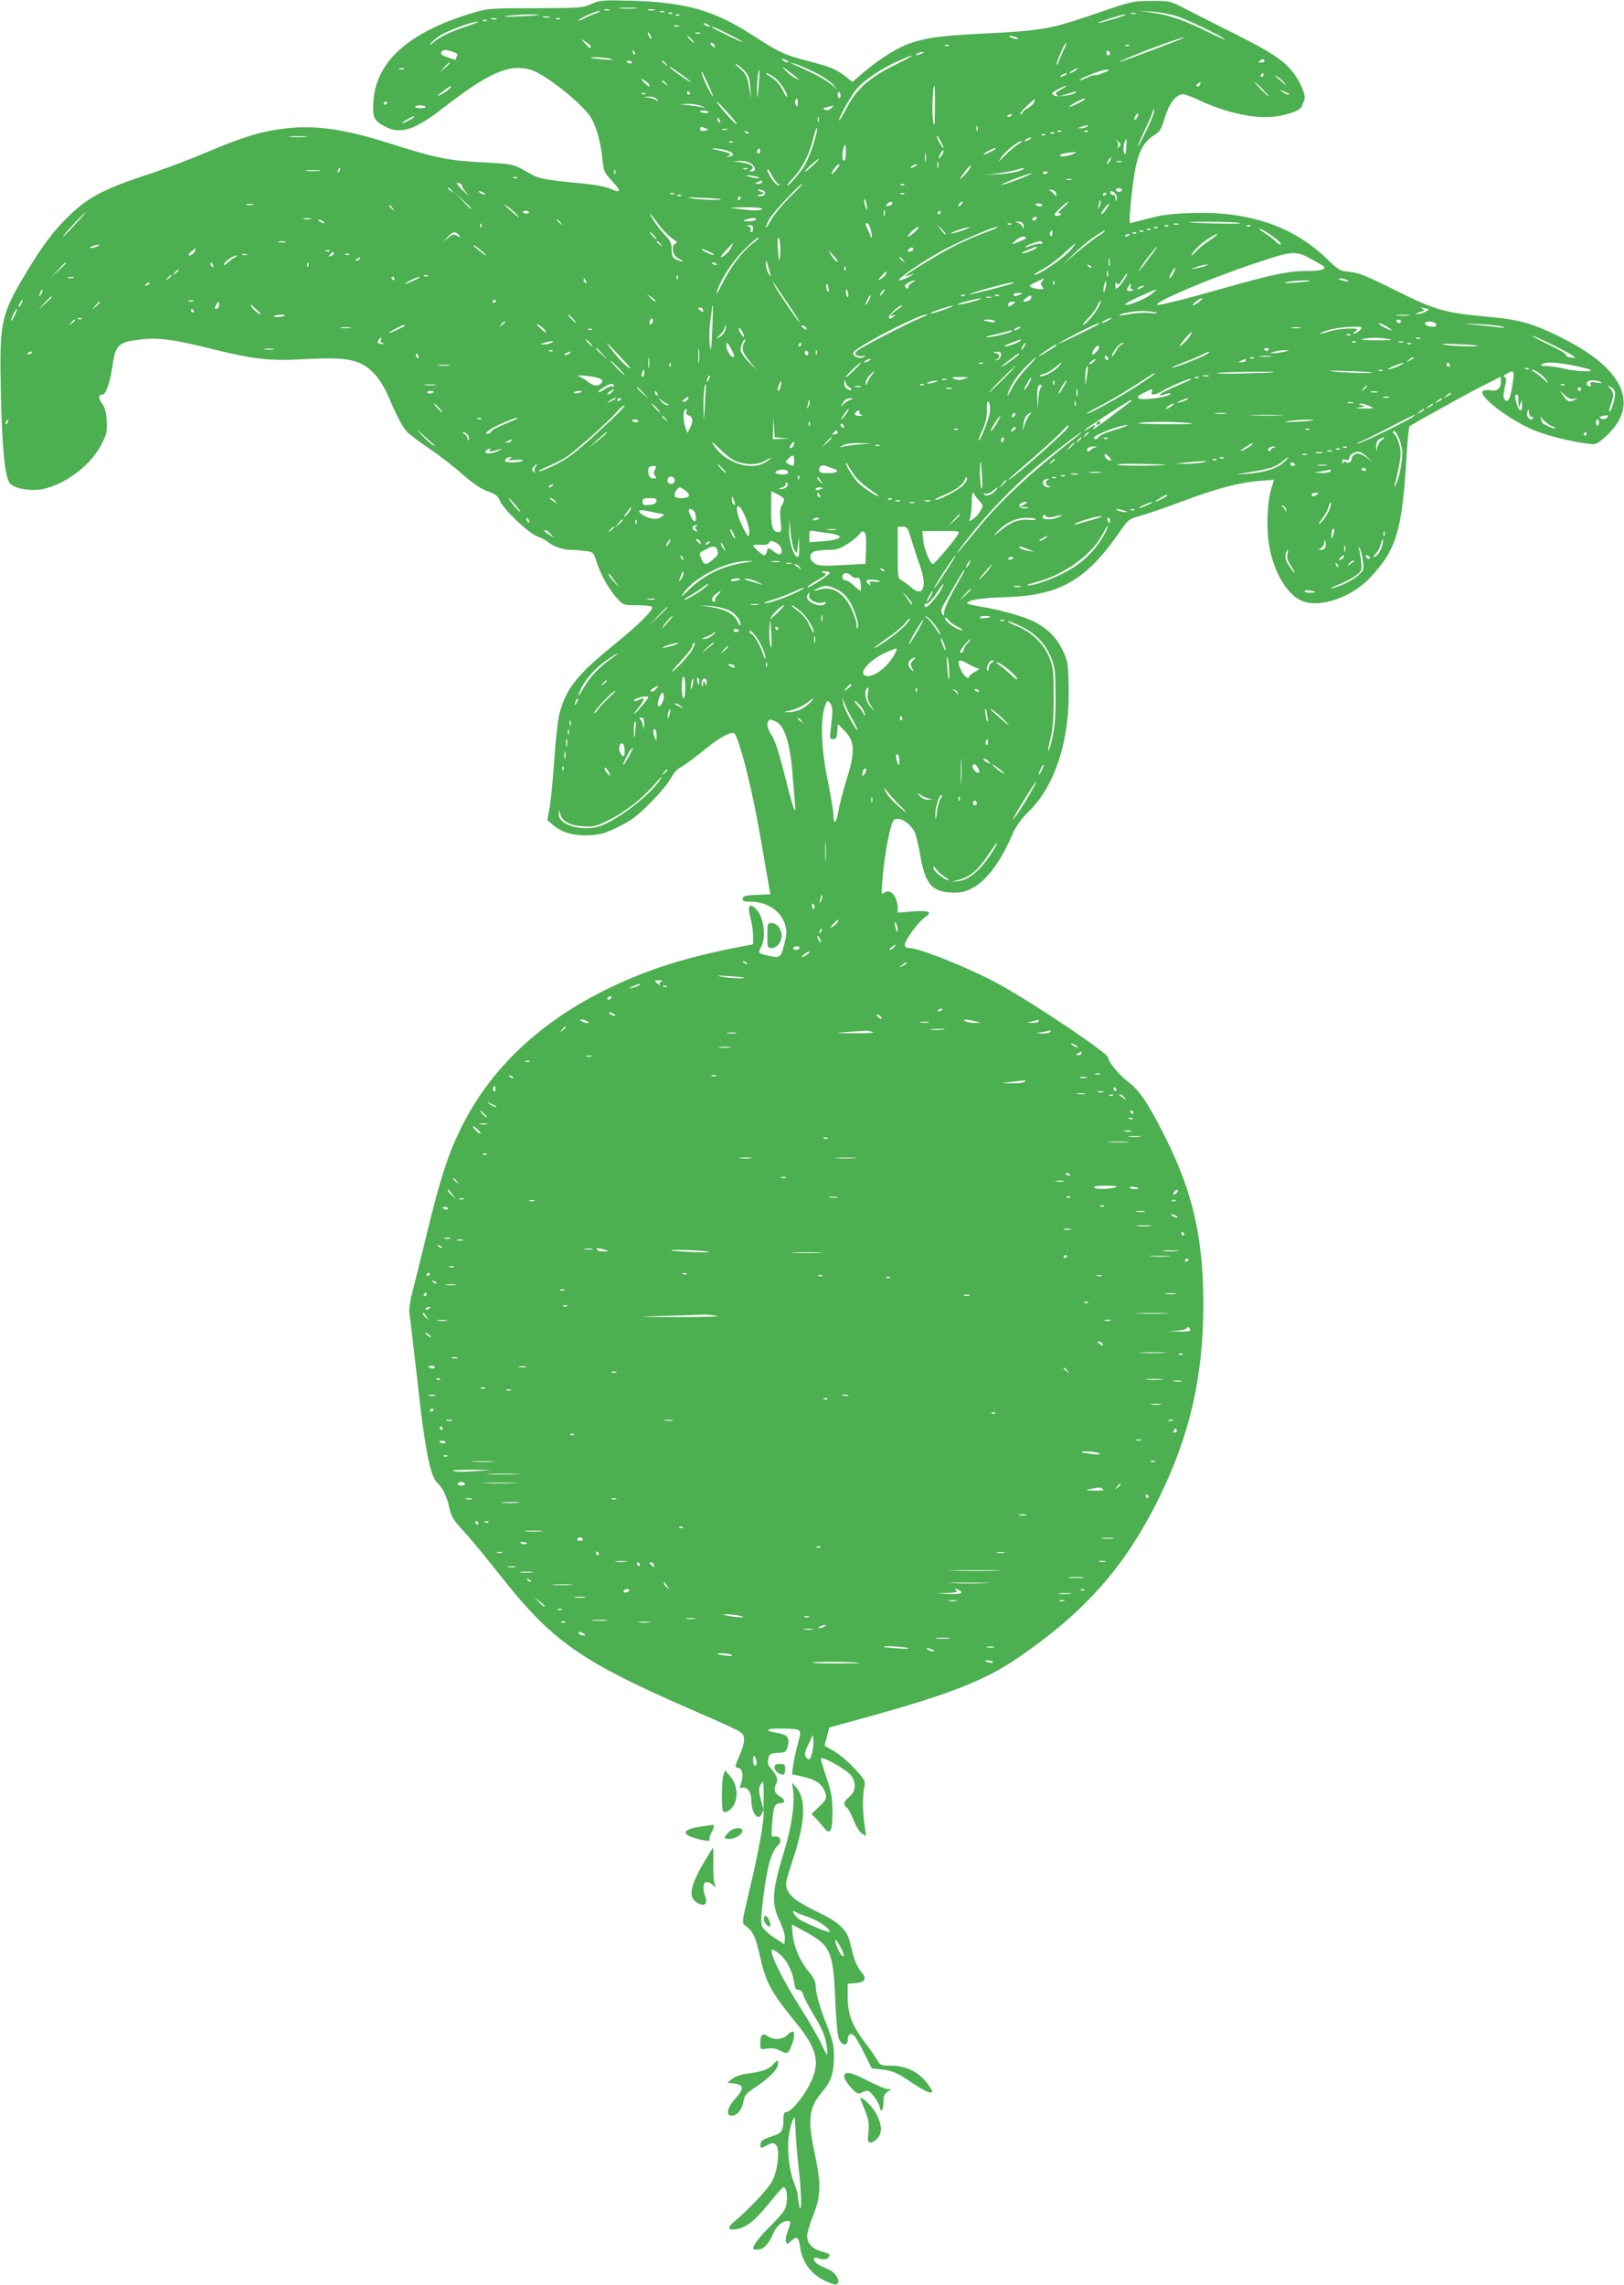 <?xml version="1.0" standalone="no"?>
<!DOCTYPE svg PUBLIC "-//W3C//DTD SVG 20010904//EN"
 "http://www.w3.org/TR/2001/REC-SVG-20010904/DTD/svg10.dtd">
<svg version="1.0" xmlns="http://www.w3.org/2000/svg"
 width="910pt" height="1280pt" viewBox="0 0 910 1280"
 preserveAspectRatio="xMidYMid meet">
<g transform="translate(0,1280) scale(0.1,-0.1)"
fill="#4caf50" stroke="none">
<path d="M3315 12778 c-48 -22 -61 -23 -315 -24 -254 0 -268 -1 -350 -26 -361
-108 -545 -273 -558 -500 -5 -89 3 -105 72 -140 80 -41 163 -14 311 101 261
203 376 254 496 221 83 -23 297 -194 343 -273 29 -50 53 -137 62 -232 7 -64
11 -73 51 -116 56 -60 55 -73 -3 -48 -28 13 -86 24 -147 30 -225 21 -257 27
-315 61 -86 50 -86 50 -262 59 -183 9 -260 24 -510 104 -258 82 -421 106 -595
85 -133 -16 -238 -48 -432 -131 -89 -38 -244 -97 -343 -129 -233 -77 -322
-123 -424 -220 -92 -87 -156 -172 -249 -327 -143 -238 -151 -275 -142 -673 7
-336 24 -486 55 -512 34 -28 118 -40 181 -27 130 28 272 137 330 255 28 56 31
71 27 128 -3 48 -10 74 -26 96 -23 31 -22 50 3 50 18 0 42 69 55 160 17 118
33 134 153 148 102 13 186 2 407 -53 238 -59 323 -68 526 -56 240 13 313 -4
391 -93 22 -25 52 -75 68 -113 47 -112 81 -176 109 -205 15 -14 70 -56 124
-92 53 -36 135 -99 182 -141 60 -53 102 -82 142 -96 44 -17 59 -27 67 -49 15
-46 159 -184 211 -204 25 -10 52 -24 60 -31 26 -24 87 -45 128 -45 22 0 59 -3
83 -6 44 -6 45 -6 64 -67 23 -71 73 -158 118 -204 30 -32 34 -33 108 -33 43 0
80 -4 83 -9 10 -16 -76 -102 -225 -222 -196 -159 -258 -238 -294 -376 -9 -32
-22 -152 -30 -268 -8 -115 -20 -236 -27 -269 l-11 -60 33 -28 c52 -43 120 -61
207 -56 61 4 88 12 161 48 71 35 103 60 177 134 50 50 101 112 115 138 14 28
36 52 55 61 16 8 70 47 118 86 87 70 121 92 164 105 19 6 24 -1 47 -71 34
-103 78 -294 110 -473 14 -80 34 -193 44 -252 l19 -107 -76 -3 c-63 -3 -76 -6
-79 -20 -3 -15 4 -18 39 -18 98 0 178 -53 199 -132 10 -34 8 -54 -6 -110 -20
-75 -22 -76 -97 -59 -50 12 -50 13 -32 47 31 61 14 176 -34 218 -33 30 -43 10
-26 -54 8 -30 15 -76 15 -102 l0 -47 -57 -11 c-305 -58 -522 -125 -741 -230
-393 -188 -677 -456 -842 -795 -71 -146 -113 -277 -186 -575 -35 -146 -74
-300 -85 -344 -12 -45 -18 -92 -15 -110 3 -17 21 -173 41 -346 45 -415 75
-569 116 -606 29 -26 55 -80 68 -143 9 -45 22 -65 77 -125 37 -39 128 -150
204 -246 287 -366 450 -482 1037 -739 280 -122 315 -139 325 -155 14 -20 8
-56 -17 -116 -30 -71 -30 -66 -5 -73 22 -6 27 -47 11 -90 -8 -21 -7 -24 8 -20
28 7 51 -24 51 -70 0 -72 40 -123 59 -75 l10 23 0 -25 c1 -44 -28 -208 -68
-379 -59 -249 -57 -229 -27 -252 37 -29 52 -64 75 -168 32 -144 61 -198 193
-360 131 -159 148 -235 82 -362 -39 -74 -104 -149 -129 -149 -11 0 -15 -11
-15 -37 0 -70 -8 -81 -69 -100 -44 -14 -57 -23 -59 -40 -4 -27 0 -28 39 -7 25
12 33 13 46 2 24 -20 13 -140 -19 -203 -24 -45 -132 -161 -216 -230 -39 -33
-33 -49 17 -40 55 10 101 47 181 145 40 50 76 90 80 90 23 0 27 -88 6 -128 -8
-15 -44 -56 -81 -92 -57 -56 -95 -105 -95 -125 0 -3 11 -5 25 -5 32 0 61 29
85 84 19 46 52 76 82 76 22 0 22 -4 2 -57 -9 -23 -14 -50 -10 -59 6 -15 9 -15
31 6 30 28 41 21 48 -35 13 -90 64 -157 151 -195 36 -16 51 -19 59 -11 17 17
-12 63 -48 79 -63 27 -80 38 -83 54 -3 15 1 16 29 8 22 -7 37 -6 46 1 22 19
15 26 -31 38 -58 14 -90 53 -82 99 2 18 19 70 37 115 39 102 40 164 5 332 -42
195 -34 260 40 347 52 61 67 107 67 203 0 58 -7 88 -41 175 -43 110 -61 176
-62 223 0 18 -13 44 -35 70 -50 58 -86 140 -93 209 l-5 59 69 -37 c148 -80
162 -110 174 -379 4 -104 13 -205 20 -222 15 -41 50 -46 50 -9 0 32 18 43 37
23 8 -8 34 -52 56 -98 l42 -84 55 -6 c62 -7 86 -17 183 -83 38 -25 78 -46 89
-46 18 0 17 4 -14 48 -46 65 -120 102 -203 102 -58 0 -62 1 -80 33 -10 17 -43
64 -72 102 -69 91 -93 155 -93 250 l0 74 41 3 c57 4 69 26 35 63 -15 16 -33
53 -42 84 -8 31 -19 72 -24 91 -17 64 -64 106 -174 159 -114 54 -158 87 -176
130 -10 26 -7 43 29 153 75 225 81 350 20 420 l-20 23 6 -53 c8 -74 -10 -196
-50 -328 -70 -229 -74 -293 -25 -396 19 -41 30 -78 28 -97 l-3 -31 -57 37
c-31 20 -62 49 -68 63 -8 20 -6 64 10 185 21 160 44 237 81 271 24 21 9 55
-21 47 -19 -5 -19 -2 -13 78 6 89 14 109 44 109 31 0 31 20 0 38 -32 18 -38
40 -21 73 12 21 1 49 -32 86 -15 16 -18 29 -13 52 6 28 10 30 53 33 45 3 47 4
57 42 11 45 -3 61 -66 71 -76 13 -52 26 43 23 106 -3 103 2 74 -102 -8 -33
-19 -80 -22 -107 l-6 -47 51 -11 c71 -15 108 -36 126 -71 23 -44 19 -60 -27
-101 l-41 -39 22 -22 c12 -13 33 -36 46 -53 37 -47 50 -24 50 88 -1 76 -6 109
-33 188 -18 53 -32 101 -32 108 0 21 154 -66 173 -98 26 -45 22 -83 -13 -114
-34 -30 -37 -45 -15 -61 8 -6 25 -38 38 -70 12 -33 33 -66 46 -75 l24 -16 -8
60 c-12 76 -12 170 -2 215 8 34 5 39 -54 104 -34 37 -86 81 -116 98 -29 16
-53 31 -53 31 1 1 7 24 14 52 l13 49 224 62 c458 127 649 203 834 329 354 242
574 483 754 825 198 378 283 723 284 1150 0 371 -58 630 -209 931 -95 191
-147 270 -208 316 -56 43 -116 115 -116 139 0 23 -392 288 -597 403 -160 90
-458 211 -519 211 -17 0 -24 6 -24 19 0 24 79 131 114 154 44 29 22 39 -70 32
l-84 -7 0 24 c0 68 -42 115 -77 86 -14 -12 -15 -4 -8 77 8 104 29 230 48 295
12 40 16 45 42 43 31 -2 70 -34 91 -75 7 -14 21 -71 30 -126 20 -117 45 -170
94 -194 39 -20 124 -24 167 -7 94 35 178 137 253 309 23 53 48 88 98 138 147
146 229 406 220 701 -3 131 -5 140 -36 204 -35 70 -83 117 -159 156 -57 28
-194 67 -292 82 -44 7 -81 16 -81 20 0 18 77 30 211 34 307 9 455 93 646 370
46 66 50 69 113 86 36 10 139 45 230 79 197 74 324 108 436 116 l83 7 -15 -49
c-25 -81 -29 -236 -10 -334 29 -145 101 -262 182 -296 100 -42 281 21 385 134
143 154 175 260 199 652 6 102 14 188 18 192 12 11 324 184 420 232 l92 46 0
-29 c0 -37 -21 -54 -57 -47 -15 3 -35 2 -43 -4 -35 -22 144 -161 284 -219 76
-31 200 -63 302 -76 49 -6 51 -5 101 40 193 173 107 375 -236 548 -161 82
-245 107 -416 122 -253 23 -300 36 -540 156 -147 73 -191 91 -240 96 -58 5
-62 8 -135 78 -186 178 -435 262 -745 252 -119 -4 -171 -10 -250 -31 -55 -14
-101 -26 -102 -26 -7 0 -2 73 12 192 22 187 50 255 124 302 31 20 39 33 58 97
23 77 60 126 98 131 11 1 50 -12 87 -30 160 -76 330 -112 444 -93 77 12 133
35 140 58 3 10 9 25 13 33 10 19 -13 81 -50 136 -53 77 -117 122 -329 229
-113 56 -243 123 -289 146 -84 44 -85 44 -190 44 -104 -1 -109 -2 -301 -68
-272 -93 -298 -98 -675 -117 -209 -11 -279 -21 -372 -51 -70 -23 -177 -90
-267 -167 l-59 -51 -36 28 c-53 42 -85 56 -201 86 -149 39 -169 48 -325 149
-214 138 -372 183 -675 192 -166 4 -178 3 -225 -18z m248 -25 c-24 -2 -62 -2
-85 0 -24 2 -5 4 42 4 47 0 66 -2 43 -4z m-150 -10 c-7 -2 -19 -2 -25 0 -7 3
-2 5 12 5 14 0 19 -2 13 -5z m255 0 c-10 -2 -26 -2 -35 0 -10 3 -2 5 17 5 19
0 27 -2 18 -5z m-329 -18 c-20 -7 -50 -20 -67 -29 -18 -9 -32 -14 -32 -11 0 9
103 55 120 54 8 0 -1 -6 -21 -14z m384 8 c-7 -2 -19 -2 -25 0 -7 3 -2 5 12 5
14 0 19 -2 13 -5z m2869 -23 c61 -19 253 -111 273 -132 6 -5 -39 15 -100 45
-130 64 -214 93 -310 106 l-70 10 71 -4 c40 -3 100 -14 136 -25z m-2825 14
c-3 -3 -12 -4 -19 -1 -8 3 -5 6 6 6 11 1 17 -2 13 -5z m2596 -1 c-7 -2 -19 -2
-25 0 -7 3 -2 5 12 5 14 0 19 -2 13 -5z m-3344 -7 c-2 -2 -53 -5 -114 -8 -60
-3 -92 -2 -70 2 42 7 191 13 184 6z m788 -2 c-3 -3 -12 -4 -19 -1 -8 3 -5 6 6
6 11 1 17 -2 13 -5z m2438 -19 c-44 -13 -84 -24 -90 -24 -18 1 129 48 150 48
11 0 -16 -11 -60 -24z m-3167 8 c-10 -2 -26 -2 -35 0 -10 3 -2 5 17 5 19 0 27
-2 18 -5z m-295 -10 c-7 -2 -21 -2 -30 0 -10 3 -4 5 12 5 17 0 24 -2 18 -5z
m354 1 c-3 -3 -12 -4 -19 -1 -8 3 -5 6 6 6 11 1 17 -2 13 -5z m-410 -10 c-3
-3 -12 -4 -19 -1 -8 3 -5 6 6 6 11 1 17 -2 13 -5z m-102 -28 c-101 -34 -155
-59 -195 -92 -25 -20 -29 -22 -16 -6 11 13 36 33 55 45 42 26 178 76 206 76
11 0 -11 -10 -50 -23z m1345 4 c8 -5 11 -10 5 -10 -5 0 -17 5 -25 10 -8 5 -10
10 -5 10 6 0 17 -5 25 -10z m-167 -7 c-7 -2 -19 -2 -25 0 -7 3 -2 5 12 5 14 0
19 -2 13 -5z m277 -43 c44 -22 80 -42 80 -45 0 -5 -159 72 -169 81 -13 12 19
-1 89 -36z m-430 -25 c0 -5 -5 -3 -10 5 -5 8 -10 20 -10 25 0 6 5 3 10 -5 5
-8 10 -19 10 -25z m273 28 c-7 -2 -19 -2 -25 0 -7 3 -2 5 12 5 14 0 19 -2 13
-5z m-48 -33 c10 -11 16 -20 13 -20 -3 0 -13 9 -23 20 -10 11 -16 20 -13 20 3
0 13 -9 23 -20z m1820 10 c13 -5 14 -9 5 -9 -8 0 -24 4 -35 9 -13 5 -14 9 -5
9 8 0 24 -4 35 -9z m920 -10 c-24 -11 -302 -115 -330 -124 -58 -18 88 44 200
85 114 42 187 64 130 39z m-3305 -41 c0 -14 -5 -11 -31 17 l-24 27 28 -18 c15
-9 27 -21 27 -26z m694 5 c5 -14 4 -15 -9 -4 -17 14 -19 20 -6 20 5 0 12 -7
15 -16z m1960 -16 c-9 -17 -22 -47 -29 -67 -8 -20 -14 -29 -14 -21 -1 17 45
120 54 120 3 0 -2 -14 -11 -32z m-647 16 c-3 -3 -12 -4 -19 -1 -8 3 -5 6 6 6
11 1 17 -2 13 -5z m1010 0 c-3 -3 -12 -4 -19 -1 -8 3 -5 6 6 6 11 1 17 -2 13
-5z m-3788 -35 c23 -8 29 -14 21 -24 -5 -6 -7 -15 -3 -18 3 -4 -15 0 -40 9
-46 15 -54 23 -40 37 9 10 25 9 62 -4z m1019 -14 c-3 -3 -9 2 -12 12 -6 14 -5
15 5 6 7 -7 10 -15 7 -18z m2662 4 c0 -5 -4 -9 -10 -9 -5 0 -10 7 -10 16 0 8
5 12 10 9 6 -3 10 -10 10 -16z m-1055 1 c-27 -12 -43 -12 -25 0 8 5 22 9 30 9
10 0 8 -3 -5 -9z m-152 -65 c-142 -70 -216 -136 -269 -240 -21 -40 -40 -72
-42 -70 -7 7 62 132 96 174 41 51 143 119 239 161 109 47 97 35 -24 -25z
m-1588 35 c18 -5 2 -6 -40 -3 -38 3 -72 7 -74 9 -8 7 84 2 114 -6z m985 -10
c8 -5 11 -10 5 -10 -5 0 -17 5 -25 10 -8 5 -10 10 -5 10 6 0 17 -5 25 -10z
m2675 0 c3 -6 -4 -10 -17 -10 -18 0 -20 2 -8 10 19 12 18 12 25 0z m-3545 -10
c0 -5 -7 -7 -15 -4 -8 4 -15 8 -15 10 0 2 7 4 15 4 8 0 15 -4 15 -10z m191 -7
c13 -16 12 -17 -3 -4 -10 7 -18 15 -18 17 0 8 8 3 21 -13z m-1211 4 c0 -2 -12
-14 -27 -28 l-28 -24 24 28 c23 25 31 32 31 24z m1652 -44 c22 -23 28 -40 32
-93 l5 -65 -12 69 c-11 60 -16 72 -52 103 -22 19 -31 30 -20 25 11 -6 32 -23
47 -39z m383 -3 c44 -21 94 -53 110 -71 l30 -33 -37 31 c-21 18 -70 47 -110
66 -40 18 -84 39 -98 45 l-25 12 25 -6 c14 -3 61 -23 105 -44z m-685 -58 c8
-8 -13 4 -48 28 -35 24 -66 48 -70 54 -7 12 95 -59 118 -82z m605 15 c6 -5 -3
-2 -20 6 -16 8 -41 28 -55 43 -23 26 -21 25 20 -6 25 -18 50 -38 55 -43z
m-2212 56 c-7 -2 -19 -2 -25 0 -7 3 -2 5 12 5 14 0 19 -2 13 -5z m3763 -8
c-11 -8 -25 -15 -30 -15 -6 1 0 7 14 15 32 19 40 18 16 0z m-1775 -90 c-7 -72
-8 -79 -9 -35 -2 52 7 134 14 128 1 -2 -1 -44 -5 -93z m1959 88 c-8 -3 -26
-10 -40 -16 -14 -6 -31 -9 -37 -8 -7 1 -26 -5 -42 -14 -17 -8 -34 -15 -38 -14
-21 2 116 58 142 58 17 0 23 -3 15 -6z m-2242 -75 c17 -38 29 -68 27 -68 -6 0
-51 89 -60 120 -11 38 -2 22 33 -52z m366 42 c32 -20 76 -85 76 -110 0 -8 -9
3 -19 25 -18 40 -48 73 -86 93 -11 6 -15 11 -10 12 6 0 23 -9 39 -20z m1636
10 c-8 -5 -19 -10 -25 -10 -5 0 -3 5 5 10 8 5 20 10 25 10 6 0 3 -5 -5 -10z
m1110 0 c0 -5 -5 -10 -11 -10 -5 0 -7 5 -4 10 3 6 8 10 11 10 2 0 4 -4 4 -10z
m115 -42 c19 -22 19 -22 -10 2 -48 40 -51 43 -30 32 11 -6 29 -21 40 -34z
m-3560 -9 c14 -21 -1 -17 -25 8 -23 24 -23 25 -3 15 12 -7 25 -17 28 -23z m96
4 c13 -16 12 -17 -3 -4 -10 7 -18 15 -18 17 0 8 8 3 21 -13z m2993 -8 c-4 -8
-11 -12 -16 -9 -6 4 -5 10 3 15 19 12 19 11 13 -6z m351 -25 c21 -22 37 -40
34 -40 -3 0 -23 18 -44 40 -21 22 -37 40 -34 40 3 0 23 -18 44 -40z m-4556 4
c-7 -8 -26 -22 -43 -31 -36 -18 -30 -10 16 23 39 28 45 29 27 8z m2720 -106
c-1 -103 -3 -116 -10 -78 -9 40 -3 200 7 200 2 0 4 -55 3 -122z m707 101 c-30
-16 -36 -23 -25 -30 8 -5 10 -9 4 -9 -5 0 -16 4 -24 9 -11 7 -5 14 25 30 21
11 44 20 49 20 6 0 -8 -9 -29 -20z m1265 -18 c15 -6 18 -10 8 -10 -9 -1 -25 7
-36 17 -10 9 -14 14 -8 10 6 -4 22 -12 36 -17z m-3346 -1 c3 -5 1 -10 -4 -10
-6 0 -11 5 -11 10 0 6 2 10 4 10 3 0 8 -4 11 -10z m845 -16 c0 -8 -4 -14 -8
-14 -4 0 -8 9 -8 19 0 11 4 17 8 15 4 -3 8 -12 8 -20z m1314 16 c-6 -6 -28
-13 -50 -15 l-39 -5 45 14 c25 7 47 14 50 15 2 0 -1 -4 -6 -9z m-2407 -6 c-3
-3 -12 -4 -19 -1 -8 3 -5 6 6 6 11 1 17 -2 13 -5z m64 -31 c12 -16 12 -16 -1
-6 -8 6 -28 13 -45 16 l-30 4 31 2 c20 0 37 -6 45 -16z m448 -138 c0 -11 -80
75 -111 120 -12 17 9 -1 45 -40 36 -38 66 -74 66 -80z m341 118 c0 -21 -3 -24
-9 -14 -5 8 -7 20 -4 28 8 21 13 15 13 -14z m1324 3 c-4 -9 -19 -23 -35 -32
-16 -8 -29 -19 -29 -24 0 -6 -6 -10 -12 -10 -7 0 7 19 32 43 25 23 46 42 48
41 1 -1 0 -9 -4 -18z m286 19 c0 -2 -24 -16 -52 -30 -29 -14 -44 -18 -33 -9
11 9 34 22 50 30 35 15 35 15 35 9z m-3910 -19 c0 -3 -4 -8 -10 -11 -5 -3 -10
-1 -10 4 0 6 5 11 10 11 6 0 10 -2 10 -4z m1765 -22 c17 -8 21 -11 10 -8 -11
4 -47 10 -80 14 l-60 7 50 1 c28 1 64 -6 80 -14z m-1551 -2 c3 -5 -10 -8 -29
-8 -18 1 -31 4 -28 9 6 10 51 9 57 -1z m2274 -8 c-11 -11 -23 -14 -35 -9 -15
7 -13 9 12 15 17 4 32 8 35 9 2 0 -3 -6 -12 -15z m1768 -120 c-25 -52 -47 -94
-50 -94 -3 0 15 41 39 92 25 50 45 99 46 107 0 12 2 12 6 3 3 -7 -15 -56 -41
-108z m-2456 97 c0 -4 -11 -6 -25 -3 -14 2 -25 6 -25 8 0 2 11 4 25 4 14 0 25
-4 25 -9z m2404 -25 c-3 -9 -10 -16 -15 -16 -5 0 -4 9 3 20 14 22 21 20 12 -4z
m-704 10 c0 -2 -7 -7 -16 -10 -8 -3 -12 -2 -9 4 6 10 25 14 25 6z m-3350 -11
c0 -6 -56 -35 -67 -35 -4 1 8 9 27 20 39 22 40 22 40 15z m2267 -27 c-3 -7 -5
-2 -5 12 0 14 2 19 5 13 2 -7 2 -19 0 -25z m-553 6 c3 -8 2 -12 -4 -9 -6 3
-10 10 -10 16 0 14 7 11 14 -7z m521 -141 c-15 -43 -36 -94 -48 -113 -25 -40
-86 -110 -96 -110 -4 0 11 20 34 44 50 52 91 133 114 228 9 37 17 59 19 49 2
-11 -9 -54 -23 -98z m922 85 c-3 -7 -5 -2 -5 12 0 14 2 19 5 13 2 -7 2 -19 0
-25z m613 22 c-8 -5 -24 -9 -35 -9 -16 1 -16 2 5 9 35 11 48 11 30 0z m-2135
-9 c18 -7 17 -8 -6 -13 -17 -3 -26 0 -26 9 0 15 3 15 32 4z m118 -8 c-7 -2
-19 -2 -25 0 -7 3 -2 5 12 5 14 0 19 -2 13 -5z m122 -21 c-3 -3 -11 0 -18 7
-9 10 -8 11 6 5 10 -3 15 -9 12 -12z m1752 12 c-3 -3 -12 -4 -19 -1 -8 3 -5 6
6 6 11 1 17 -2 13 -5z m150 0 c-3 -3 -12 -4 -19 -1 -8 3 -5 6 6 6 11 1 17 -2
13 -5z m-190 -10 c-3 -3 -12 -4 -19 -1 -8 3 -5 6 6 6 11 1 17 -2 13 -5z m-50
-10 c-3 -3 -12 -4 -19 -1 -8 3 -5 6 6 6 11 1 17 -2 13 -5z m-4144 -11 c-24 -2
-62 -2 -85 0 -24 2 -5 4 42 4 47 0 66 -2 43 -4z m3561 -30 c9 -18 14 -33 12
-33 -6 0 -36 55 -36 66 0 11 5 3 24 -33z m496 17 c-8 -5 -19 -10 -25 -10 -5 0
-3 5 5 10 8 5 20 10 25 10 6 0 3 -5 -5 -10z m501 -42 c-11 -11 -13 -10 -7 0 4
7 2 21 -5 30 -12 15 -11 15 6 0 16 -15 17 -20 6 -30z m40 -5 c-3 -39 -5 -44
-13 -28 -8 17 3 75 14 75 2 0 1 -21 -1 -47z m-2204 31 c-3 -3 -12 -4 -19 -1
-8 3 -5 6 6 6 11 1 17 -2 13 -5z m1597 -13 c-17 -11 -51 -39 -74 -63 -38 -38
-40 -39 -20 -10 23 35 95 92 114 92 6 0 -3 -9 -20 -19z m-964 -46 c0 -25 -4
-45 -10 -45 -11 0 -13 33 -4 68 10 34 14 27 14 -23z m-674 14 c45 -12 55 -32
18 -36 -18 -3 -18 -2 1 6 20 9 7 14 -80 34 -17 4 -17 5 -2 6 10 0 38 -4 63
-10z m190 -16 c-10 -10 -19 5 -10 18 6 11 8 11 12 0 2 -7 1 -15 -2 -18z m1323
23 c-10 -9 -69 -36 -69 -32 0 7 52 35 64 36 5 0 7 -2 5 -4z m-303 -38 c-18
-26 -22 -17 -5 14 6 11 13 17 16 15 3 -3 -2 -16 -11 -29z m-89 -30 c-2 -13 -4
-5 -4 17 -1 22 1 32 4 23 2 -10 2 -28 0 -40z m833 43 c-26 -15 -80 -23 -80
-12 0 8 24 14 80 19 13 1 13 0 0 -7z m200 -41 c-6 -11 -13 -20 -16 -20 -2 0 0
9 6 20 6 11 13 20 16 20 2 0 0 -9 -6 -20z m-1666 -27 c-21 -21 -41 -36 -44
-35 -5 4 69 72 79 72 2 0 -13 -17 -35 -37z m-346 11 c26 -18 29 -44 5 -44 -15
0 -16 2 -3 10 23 15 -2 33 -58 41 l-47 6 40 2 c23 0 50 -6 63 -15z m1049 -21
c-3 -10 -5 -4 -5 12 0 17 2 24 5 18 2 -7 2 -21 0 -30z m1026 30 c-7 -2 -19 -2
-25 0 -7 3 -2 5 12 5 14 0 19 -2 13 -5z m-1595 -42 c-13 -15 -25 -27 -27 -25
-7 6 29 54 40 54 6 0 0 -13 -13 -29z m442 19 c-8 -5 -19 -10 -25 -10 -5 0 -3
5 5 10 8 5 20 10 25 10 6 0 3 -5 -5 -10z m302 -17 c-6 -10 -22 -29 -37 -43
-25 -22 -24 -20 6 21 34 46 50 57 31 22z m-3529 -8 c-3 -9 -8 -14 -10 -11 -3
3 -2 9 2 15 9 16 15 13 8 -4z m2284 9 c-3 -3 -12 -4 -19 -1 -8 3 -5 6 6 6 11
1 17 -2 13 -5z m172 -83 c13 -10 13 -12 1 -9 -19 6 -60 66 -60 87 1 9 10 -2
21 -24 12 -22 28 -46 38 -54z m1356 73 c-22 -9 -74 -17 -115 -19 l-75 -4 70 9
c39 5 84 13 100 19 48 15 64 11 20 -5z m-3928 -1 c-20 -2 -52 -2 -70 0 -17 2
0 4 38 4 39 0 53 -2 32 -4z m1660 -15 c-3 -8 -6 -5 -6 6 -1 11 2 17 5 13 3 -3
4 -12 1 -19z m2423 8 c0 -11 -19 -15 -25 -6 -3 5 1 10 9 10 9 0 16 -2 16 -4z
m-165 -41 c-49 -19 -91 -32 -93 -30 -5 5 150 64 168 64 8 0 -25 -15 -75 -34z
m-1465 15 c20 -6 21 -8 5 -8 -11 0 -31 4 -45 8 -20 6 -21 8 -5 8 11 0 31 -4
45 -8z m-1343 -6 c-3 -3 -12 -4 -19 -1 -8 3 -5 6 6 6 11 1 17 -2 13 -5z m3106
-11 c-7 -2 -19 -2 -25 0 -7 3 -2 5 12 5 14 0 19 -2 13 -5z m-1733 -13 c0 -5
-10 -10 -22 -9 -22 0 -22 1 -3 9 11 5 21 9 23 9 1 1 2 -3 2 -9z m-1680 -23 c0
-6 12 -25 27 -41 16 -18 10 -14 -15 9 -43 40 -54 59 -27 49 8 -4 15 -11 15
-17z m1837 -60 c-41 -40 -88 -98 -106 -128 -35 -62 -42 -59 -10 4 19 36 170
197 185 197 4 0 -28 -33 -69 -73z m640 67 c-3 -3 -12 -4 -19 -1 -8 3 -5 6 6 6
11 1 17 -2 13 -5z m-2536 -31 c13 -16 12 -17 -3 -4 -10 7 -18 15 -18 17 0 8 8
3 21 -13z m3756 2 c-2 -5 -10 -10 -17 -10 -7 0 -15 5 -17 10 -2 6 6 11 17 11
11 0 19 -5 17 -11z m-2008 -4 c19 -12 5 -31 -22 -30 -20 1 -20 2 3 9 l25 7
-25 11 c-14 6 -18 11 -10 11 8 0 21 -3 29 -8z m1639 -16 c3 -18 3 -18 -10 -4
-7 9 -20 19 -28 23 -8 3 -4 4 10 3 16 -1 26 -9 28 -22z m-3208 5 c8 -5 11 -10
5 -10 -5 0 -17 5 -25 10 -8 5 -10 10 -5 10 6 0 17 -5 25 -10z m3540 -5 c6 -8
10 -22 7 -32 -4 -14 -5 -13 -6 5 0 12 -6 21 -12 20 -6 -2 -14 3 -16 10 -6 17
12 15 27 -3z m-3610 -82 c0 -8 -9 0 -50 45 l-45 47 48 -45 c26 -24 47 -45 47
-47z m1137 81 c-3 -3 -12 -4 -19 -1 -8 3 -5 6 6 6 11 1 17 -2 13 -5z m1290 0
c-3 -3 -12 -4 -19 -1 -8 3 -5 6 6 6 11 1 17 -2 13 -5z m1133 2 c0 -3 -4 -8
-10 -11 -5 -3 -10 -1 -10 4 0 6 5 11 10 11 6 0 10 -2 10 -4z m-2383 -12 c-3
-3 -12 -4 -19 -1 -8 3 -5 6 6 6 11 1 17 -2 13 -5z m222 -20 c8 -7 -124 -3
-169 6 -29 5 -9 6 60 2 58 -2 107 -6 109 -8z m111 6 c0 -5 -5 -10 -11 -10 -5
0 -7 5 -4 10 3 6 8 10 11 10 2 0 4 -4 4 -10z m708 -55 c0 -16 -2 -15 -8 5 -11
34 -11 60 0 35 5 -11 8 -29 8 -40z m1302 8 c-11 -17 -11 -17 -6 0 3 10 6 24 7
30 0 9 2 9 5 0 3 -7 0 -20 -6 -30z m-1160 18 c0 -5 -9 -11 -21 -14 -16 -4 -18
-3 -8 9 13 16 29 19 29 5z m388 -5 c-7 -8 -15 -12 -17 -11 -5 6 10 25 20 25 5
0 4 -6 -3 -14z m566 -22 c-21 -19 -31 -33 -21 -30 11 3 15 2 12 -4 -8 -12 -35
-13 -35 -1 0 10 67 71 77 71 3 0 -11 -16 -33 -36z m-4536 19 c-10 -2 -26 -2
-35 0 -10 3 -2 5 17 5 19 0 27 -2 18 -5z m1482 -59 c17 -19 10 -15 -20 10 -61
53 -71 63 -35 39 17 -12 41 -34 55 -49z m2940 57 c0 -10 -26 -9 -36 2 -4 4 2
7 14 7 12 0 22 -4 22 -9z m357 -25 c-12 -18 -24 -29 -26 -24 -3 8 36 58 45 58
2 0 -7 -15 -19 -34z m-3996 7 c13 -16 12 -17 -3 -4 -17 13 -22 21 -14 21 2 0
10 -8 17 -17z m2069 -3 c0 -11 -46 -11 -135 0 -57 7 -55 7 38 9 59 0 97 -3 97
-9z m687 -37 c-3 -10 -5 -4 -5 12 0 17 2 24 5 18 2 -7 2 -21 0 -30z m-1993 19
c2 -4 -4 -8 -15 -8 -10 0 -19 4 -19 8 0 4 6 8 14 8 8 0 17 -4 20 -8z m739 -85
c21 -26 52 -56 68 -66 24 -15 27 -20 14 -25 -25 -9 -16 -68 13 -82 38 -19 39
-27 2 -12 -32 13 -35 18 -36 59 -1 39 -7 51 -45 91 -24 25 -54 66 -67 90 -13
25 -15 33 -5 18 10 -13 35 -46 56 -73z m1567 83 c0 -5 -5 -10 -11 -10 -5 0 -7
5 -4 10 3 6 8 10 11 10 2 0 4 -4 4 -10z m-4845 -62 c-75 -81 -82 -87 -65 -63
17 24 113 125 119 125 2 0 -22 -28 -54 -62z m5380 23 c-3 -6 -11 -8 -17 -5 -6
4 -5 9 3 15 16 10 23 4 14 -10z m-4067 2 c-10 -2 -26 -2 -35 0 -10 3 -2 5 17
5 19 0 27 -2 18 -5z m2497 -3 c-3 -5 -23 -10 -43 -9 -33 1 -34 2 -12 9 36 12
62 12 55 0z m-2425 -10 c8 -5 11 -10 5 -10 -5 0 -17 5 -25 10 -8 5 -10 10 -5
10 6 0 17 -5 25 -10z m1331 -7 c13 -16 12 -17 -3 -4 -17 13 -22 21 -14 21 2 0
10 -8 17 -17z m2593 -9 c4 -9 4 -19 1 -22 -3 -3 -5 0 -5 7 0 6 -10 16 -22 21
-23 9 -23 9 -2 9 12 1 25 -6 28 -15z m1211 7 c17 -4 -37 -5 -120 -3 -193 4
-218 10 -45 10 74 0 149 -3 165 -7z m-4248 -23 c-3 -8 -6 -5 -6 6 -1 11 2 17
5 13 3 -3 4 -12 1 -19z m2182 -15 c11 -38 6 -62 -4 -27 -4 10 -11 27 -16 36
-11 22 -11 28 1 28 5 0 14 -17 19 -37z m788 31 c-3 -3 -12 -4 -19 -1 -8 3 -5
6 6 6 11 1 17 -2 13 -5z m936 -1 c-7 -2 -19 -2 -25 0 -7 3 -2 5 12 5 14 0 19
-2 13 -5z m-2383 -23 c0 -11 -4 -20 -10 -20 -5 0 -7 6 -4 14 3 8 -2 16 -13 19
-14 4 -14 5 5 6 16 1 22 -5 22 -19z m1079 -33 c-2 -3 -15 10 -28 27 l-24 31
28 -27 c16 -15 27 -29 24 -31z m1248 47 c-3 -3 -12 -4 -19 -1 -8 3 -5 6 6 6
11 1 17 -2 13 -5z m460 0 c-3 -3 -12 -4 -19 -1 -8 3 -5 6 6 6 11 1 17 -2 13
-5z m-1873 -25 c-10 -11 -28 -26 -39 -31 -14 -8 -12 -2 9 21 33 34 61 44 30
10z m261 1 c-27 -10 -57 -18 -65 -18 -8 0 8 8 35 18 28 10 57 18 65 18 8 0 -7
-8 -35 -18z m135 -9 c-122 -46 -186 -77 -309 -150 -120 -72 -172 -108 -138
-97 46 16 48 15 9 -5 -133 -64 -1 41 178 142 97 54 293 139 320 138 8 0 -19
-13 -60 -28z m957 23 c-3 -3 -12 -4 -19 -1 -8 3 -5 6 6 6 11 1 17 -2 13 -5z
m-40 -10 c-3 -3 -12 -4 -19 -1 -8 3 -5 6 6 6 11 1 17 -2 13 -5z m665 -24 c49
-33 77 -60 60 -60 -5 0 -16 8 -23 17 -8 9 -34 29 -58 45 -25 15 -40 28 -35 28
6 0 31 -14 56 -30z m-1215 0 c-1 -12 -5 -16 -10 -11 -5 5 -6 14 -3 20 11 16
15 13 13 -9z m293 15 c0 -3 -18 -16 -41 -30 -22 -15 -75 -56 -117 -91 l-77
-66 64 62 c35 34 86 77 115 95 56 37 56 37 56 30z m217 -1 c-3 -3 -12 -4 -19
-1 -8 3 -5 6 6 6 11 1 17 -2 13 -5z m-3836 -21 c13 -15 12 -15 -9 -4 -21 11
-27 10 -50 -11 l-27 -23 24 28 c28 31 43 34 62 10z m1094 -3 c10 -11 16 -20
13 -20 -3 0 -13 9 -23 20 -10 11 -16 20 -13 20 3 0 13 -9 23 -20z m2702 14
c-3 -3 -12 -4 -19 -1 -8 3 -5 6 6 6 11 1 17 -2 13 -5z m-37 -8 c0 -2 -7 -7
-16 -10 -8 -3 -12 -2 -9 4 6 10 25 14 25 6z m449 -32 c-30 -19 -67 -49 -82
-67 -16 -18 -24 -23 -19 -12 13 26 58 68 102 94 57 34 56 24 -1 -15z m-1031
10 c-2 -2 -22 -11 -44 -20 -39 -16 -39 -16 -19 4 24 22 46 31 58 25 5 -3 7 -7
5 -9z m-1526 -24 c-56 -40 -124 -128 -173 -225 -22 -44 -37 -69 -34 -55 19 68
83 169 151 238 39 39 77 72 84 72 7 0 -6 -13 -28 -30z m149 -70 c-5 -45 -5
-45 -11 20 -4 36 -4 69 -1 75 9 17 17 -48 12 -95z m-2773 73 c-10 -2 -26 -2
-35 0 -10 3 -2 5 17 5 19 0 27 -2 18 -5z m2103 -10 c13 -16 12 -17 -3 -4 -10
7 -18 15 -18 17 0 8 8 3 21 -13z m2139 6 c0 -5 -4 -8 -9 -5 -5 3 -28 -1 -52
-9 -23 -9 -39 -12 -35 -8 9 9 66 31 84 32 6 1 12 -4 12 -10z m-1745 -29 c-13
-25 -42 -50 -58 -50 -4 0 66 78 71 79 1 1 -4 -12 -13 -29z m1910 -4 c-35 -46
-197 -157 -210 -144 -2 2 21 16 51 32 29 16 82 55 116 87 35 32 64 58 66 59 2
0 -9 -15 -23 -34z m-5460 14 c-11 -5 -27 -9 -35 -9 -9 0 -8 4 5 9 11 5 27 9
35 9 9 0 8 -4 -5 -9z m2176 -47 c8 -9 -5 -2 -28 17 -24 18 -43 35 -43 37 0 7
56 -35 71 -54z m2394 26 c-4 -5 -13 -9 -21 -9 -12 0 -12 2 -2 14 14 15 32 11
23 -5z m695 15 c0 -7 -66 -34 -82 -33 -7 0 7 9 32 19 53 22 50 21 50 14z m628
-61 c-58 -78 -70 -91 -44 -48 21 34 85 115 91 115 2 0 -19 -30 -47 -67z
m-5348 37 c-6 -11 -18 -20 -26 -20 -12 0 -10 5 7 20 30 25 32 25 19 0z m2910
-18 c-9 -3 -70 25 -70 33 0 2 18 -4 40 -13 21 -9 35 -18 30 -20z m-2153 22
c-3 -3 -12 -4 -19 -1 -8 3 -5 6 6 6 11 1 17 -2 13 -5z m2833 -37 c15 -17 18
-26 9 -22 -8 3 -23 20 -33 38 -11 18 -15 28 -10 22 5 -5 20 -23 34 -38z
m-2810 24 c0 -5 -7 -12 -16 -15 -14 -5 -15 -4 -4 9 14 17 20 19 20 6z m5494
-41 c62 -34 67 -39 49 -48 -11 -6 -54 -11 -94 -10 -94 1 -193 -20 -454 -94
-232 -66 -375 -101 -381 -95 -16 16 293 147 548 232 220 74 226 74 332 15z
m-5981 33 c-7 -2 -19 -2 -25 0 -7 3 -2 5 12 5 14 0 19 -2 13 -5z m574 1 c-3
-3 -12 -4 -19 -1 -8 3 -5 6 6 6 11 1 17 -2 13 -5z m-642 -16 c-11 -6 -30 -20
-43 -32 -15 -13 -21 -15 -17 -5 6 16 53 48 70 48 6 0 1 -5 -10 -11z m700 -8
c-3 -5 -12 -10 -18 -10 -7 0 -6 4 3 10 19 12 23 12 15 0z m3046 -7 c13 -16 12
-17 -3 -4 -10 7 -18 15 -18 17 0 8 8 3 21 -13z m1156 -30 c-3 -10 -5 -2 -5 17
0 19 2 27 5 18 2 -10 2 -26 0 -35z m-1898 -63 c0 -3 -6 6 -14 20 -8 14 -14 39
-14 55 0 24 3 20 14 -20 8 -27 14 -52 14 -55z m-3949 77 c0 -2 -19 -21 -42
-42 l-43 -40 40 43 c36 39 45 47 45 39z m824 -13 c3 -8 2 -12 -4 -9 -6 3 -10
10 -10 16 0 14 7 11 14 -7z m533 -6 c-3 -8 -6 -5 -6 6 -1 11 2 17 5 13 3 -3 4
-12 1 -19z m2288 12 c3 -6 -1 -7 -9 -4 -18 7 -21 14 -7 14 6 0 13 -4 16 -10z
m2100 -18 c-3 -3 -11 0 -18 7 -9 10 -8 11 6 5 10 -3 15 -9 12 -12z m640 9
c-11 -5 -36 -11 -55 -14 -35 -6 -34 -6 5 8 43 14 84 19 50 6z m-2018 -23 c-3
-8 -6 -5 -6 6 -1 11 2 17 5 13 3 -3 4 -12 1 -19z m1838 -19 c-9 -17 -19 -29
-22 -26 -5 5 25 57 33 57 3 0 -3 -14 -11 -31z m-5575 17 c0 -2 -8 -10 -17 -17
-16 -13 -17 -12 -4 4 13 16 21 21 21 13z m5207 -33 c-3 -10 -5 -4 -5 12 0 17
2 24 5 18 2 -7 2 -21 0 -30z m-1243 12 c-4 -9 -16 -21 -28 -27 -19 -10 -19 -9
3 16 28 30 33 32 25 11z m1339 -26 c-10 -17 -26 -37 -35 -46 -17 -15 -18 -14
-18 8 0 17 3 20 9 11 6 -10 14 -5 30 22 27 44 39 48 14 5z m-5343 17 c0 -2 -8
-10 -17 -17 -16 -13 -17 -12 -4 4 13 16 21 21 21 13z m1437 -2 c-3 -3 -12 -4
-19 -1 -8 3 -5 6 6 6 11 1 17 -2 13 -5z m1400 -16 c-3 -8 -6 -5 -6 6 -1 11 2
17 5 13 3 -3 4 -12 1 -19z m-3384 5 c-7 -2 -21 -2 -30 0 -10 3 -4 5 12 5 17 0
24 -2 18 -5z m1797 -3 c0 -5 -2 -10 -4 -10 -3 0 -8 5 -11 10 -3 6 -1 10 4 10
6 0 11 -4 11 -10z m111 -10 c-24 -11 -46 -20 -50 -20 -12 1 64 39 79 39 8 0
-5 -8 -29 -19z m963 -6 c3 -8 2 -12 -4 -9 -6 3 -10 10 -10 16 0 14 7 11 14 -7z
m2556 1 c-10 -12 -10 -18 0 -30 10 -12 9 -15 -6 -15 -27 0 -64 11 -64 19 0 3
17 13 38 23 48 21 47 21 32 3z m1710 5 c11 -8 7 -9 -15 -4 -37 8 -45 14 -19
14 10 0 26 -5 34 -10z m-2437 -12 c-13 -6 -23 -17 -23 -25 0 -8 -4 -11 -10 -8
-5 3 -10 10 -10 14 0 9 39 30 55 30 6 0 0 -5 -12 -11z m794 -10 c-3 -8 -6 -5
-6 6 -1 11 2 17 5 13 3 -3 4 -12 1 -19z m288 -18 c-9 -41 -17 -33 -9 9 4 17 9
30 11 27 3 -2 2 -19 -2 -36z m1144 36 c-2 -2 -40 -6 -84 -9 -49 -4 -68 -3 -50
2 30 9 142 14 134 7z m-6504 -16 c-3 -5 -12 -10 -18 -10 -7 0 -6 4 3 10 19 12
23 12 15 0z m3578 -108 c42 -62 73 -110 68 -108 -11 7 -123 171 -141 206 -20
39 -8 23 73 -98z m1265 113 c-7 -7 -231 -65 -248 -64 -8 0 39 15 105 34 120
32 153 39 143 30z m-1036 -30 c3 -13 1 -22 -3 -19 -9 5 -13 44 -5 44 2 0 6
-11 8 -25z m1692 11 c-3 -8 2 -16 13 -19 12 -3 8 -5 -10 -6 -25 -1 -27 1 -17
19 12 23 22 27 14 6z m66 -6 c-8 -5 -19 -10 -25 -10 -5 0 -3 5 5 10 8 5 20 10
25 10 6 0 3 -5 -5 -10z m-6169 -37 c-12 -20 -14 -14 -5 12 4 9 9 14 11 11 3
-2 0 -13 -6 -23z m4521 2 c3 -13 1 -22 -3 -19 -9 5 -13 44 -5 44 2 0 6 -11 8
-25z m196 5 c-7 -10 -14 -17 -17 -15 -4 4 18 35 25 35 2 0 -1 -9 -8 -20z
m1507 -5 c-33 -28 -131 -68 -149 -62 -9 4 46 33 144 75 37 16 38 14 5 -13z
m-740 -5 c-27 -12 -35 -12 -35 0 0 6 12 10 28 9 24 0 25 -1 7 -9z m-2041 -39
c-3 -3 -15 6 -27 18 l-22 24 27 -19 c14 -10 24 -21 22 -23z m1192 2 c-8 -15
-15 -25 -16 -21 0 12 23 58 27 54 3 -2 -2 -17 -11 -33z m541 31 c-3 -3 -12 -4
-19 -1 -8 3 -5 6 6 6 11 1 17 -2 13 -5z m190 0 c-3 -3 -12 -4 -19 -1 -8 3 -5
6 6 6 11 1 17 -2 13 -5z m172 -25 c-8 -5 -21 -9 -29 -9 -10 1 -7 7 10 21 17
14 26 17 28 9 3 -7 -2 -16 -9 -21z m-5479 18 c0 -2 -17 -19 -37 -38 l-38 -34
34 38 c33 34 41 42 41 34z m5263 -4 c-7 -2 -19 -2 -25 0 -7 3 -2 5 12 5 14 0
19 -2 13 -5z m-108 -24 c-38 -10 -74 -17 -80 -15 -12 3 103 34 130 34 11 0
-11 -8 -50 -19z m1275 1 c-14 -11 -29 -20 -35 -20 -5 0 1 9 15 20 14 11 30 20
35 20 6 0 -1 -9 -15 -20z m-6600 -10 c-6 -11 -13 -20 -16 -20 -2 0 0 9 6 20 6
11 13 20 16 20 2 0 0 -9 -6 -20z m963 13 c-7 -2 -19 -2 -25 0 -7 3 -2 5 12 5
14 0 19 -2 13 -5z m1697 3 c0 -3 -4 -8 -10 -11 -5 -3 -10 -1 -10 4 0 6 5 11
10 11 6 0 10 -2 10 -4z m3376 -35 c-20 -37 -74 -101 -87 -101 -5 0 8 17 29 38
21 21 44 52 51 70 8 18 16 31 18 28 2 -2 -3 -18 -11 -35z m-5596 26 c0 -2 -10
-12 -22 -23 l-23 -19 19 23 c18 21 26 27 26 19z m667 -17 c-1 -11 -7 -20 -14
-20 -11 0 -11 5 -3 20 6 11 13 20 15 20 2 0 3 -9 2 -20z m4462 17 c-2 -1 -12
-9 -21 -16 -15 -12 -18 -11 -18 3 0 10 8 16 22 16 12 0 19 -1 17 -3z m-4229
-65 c0 -10 -42 23 -51 41 -10 17 -6 16 19 -8 18 -17 32 -31 32 -33z m2531 -92
c-6 -119 -7 -128 -14 -80 -4 31 -3 86 2 125 6 39 11 76 11 84 0 8 2 12 4 10 1
-2 0 -65 -3 -139z m1036 115 c-39 -27 -48 -41 -19 -31 14 5 13 3 -3 -9 -15
-12 -21 -13 -24 -3 -4 12 56 68 73 68 6 0 -6 -11 -27 -25z m259 -1 c-38 -13
-71 -22 -73 -20 -5 5 107 44 127 44 8 0 -16 -10 -54 -24z m-1346 -2 c0 -12 -3
-12 -15 -2 -8 7 -15 13 -15 15 0 1 7 2 15 2 8 0 15 -7 15 -15z m4063 8 c7 -1
1 -7 -13 -15 -14 -8 -34 -14 -45 -14 -20 1 -18 2 25 15 13 5 13 6 0 15 -12 9
-12 10 3 5 10 -3 24 -6 30 -6z m-7920 -35 c-9 -19 -18 -33 -21 -31 -4 5 26 66
33 66 3 0 -3 -16 -12 -35z m1002 25 c3 -5 1 -10 -4 -10 -6 0 -11 5 -11 10 0 6
2 10 4 10 3 0 8 -4 11 -10z m5390 -10 c20 -6 9 -7 -31 -3 -34 3 -85 0 -114 -6
-29 -6 -55 -9 -57 -7 -8 8 80 24 127 24 25 0 59 -4 75 -8z m-4879 -17 c-9 -9
-67 -13 -62 -5 2 4 19 8 36 9 18 1 30 -1 26 -4z m1614 -18 c13 -14 21 -25 18
-25 -2 0 -15 11 -28 25 -13 14 -21 25 -18 25 2 0 15 -11 28 -25z m1955 7 c-66
-26 -328 -161 -355 -182 -21 -17 -23 -21 -10 -30 8 -5 24 -7 35 -4 18 4 18 4
3 -6 -20 -12 -58 3 -58 23 1 26 370 218 415 216 6 -1 -8 -8 -30 -17z m2728 11
c-18 -2 -48 -2 -65 0 -18 2 -4 4 32 4 36 0 50 -2 33 -4z m-7436 -19 c-3 -3
-12 -4 -19 -1 -8 3 -5 6 6 6 11 1 17 -2 13 -5z m3194 -27 c-8 -8 -11 -7 -11 4
0 20 13 34 18 19 3 -7 -1 -17 -7 -23z m2559 18 c-14 -8 -29 -14 -35 -14 -5 0
1 6 15 14 14 8 30 14 35 14 6 0 -1 -6 -15 -14z m-5790 1 c0 -2 -8 -10 -17 -17
-16 -13 -17 -12 -4 4 13 16 21 21 21 13z m5155 -6 c4 -6 -6 -7 -27 -3 -44 8
-48 13 -10 13 17 0 34 -4 37 -10z m2275 0 c0 -5 -4 -10 -9 -10 -6 0 -13 5 -16
10 -3 6 1 10 9 10 9 0 16 -4 16 -10z m-5020 -4 c0 -2 -8 -10 -17 -17 -16 -13
-17 -12 -4 4 13 16 21 21 21 13z m5218 -13 c2 -8 -5 -13 -16 -13 -30 0 -53 11
-46 22 8 13 57 6 62 -9z m-4998 -28 c23 -27 6 -22 -25 9 -20 20 -23 25 -9 18
11 -6 27 -18 34 -27z m3109 31 c-10 -9 -229 -116 -229 -111 0 6 211 114 224
114 5 1 7 -1 5 -3z m1613 -16 c18 -11 29 -20 23 -20 -16 1 -82 39 -68 40 7 0
27 -9 45 -20z m643 1 c25 -8 21 -9 -20 -4 -27 3 -86 10 -130 14 -79 8 -78 8
20 4 55 -3 114 -9 130 -14z m-6146 5 c-10 -9 -89 -46 -89 -41 0 6 72 44 84 45
5 0 7 -2 5 -4z m1791 -35 c-6 -11 -20 -26 -33 -32 -18 -10 -17 -7 6 14 15 14
27 34 28 44 0 10 3 13 5 6 3 -7 0 -21 -6 -32z m460 17 c0 -6 -6 -5 -15 2 -8 7
-15 14 -15 16 0 2 7 1 15 -2 8 -4 15 -11 15 -16z m-2557 5 c-13 -2 -35 -2 -50
0 -16 2 -5 4 22 4 28 0 40 -2 28 -4z m2206 -48 c0 -5 -6 -1 -14 9 -8 11 -15
27 -15 35 1 17 29 -26 29 -44z m1541 45 c-8 -5 -19 -10 -25 -10 -5 0 -3 5 5
10 8 5 20 10 25 10 6 0 3 -5 -5 -10z m1573 3 c-13 -2 -33 -2 -45 0 -13 2 -3 4
22 4 25 0 35 -2 23 -4z m347 1 c0 -9 -33 -33 -44 -34 -6 0 -1 7 10 15 17 13
14 14 -37 15 -31 0 -78 -7 -105 -15 -69 -21 -80 -17 -14 5 52 18 190 27 190
14z m-4313 -10 c-3 -3 -12 -4 -19 -1 -8 3 -5 6 6 6 11 1 17 -2 13 -5z m2351
-10 c-10 -9 -111 -34 -138 -33 -14 0 4 7 39 14 35 8 69 16 75 19 16 7 30 7 24
0z m1003 -21 c-11 -21 -61 -70 -61 -60 0 7 60 77 66 77 3 0 0 -8 -5 -17z m896
1 c-3 -3 -12 -4 -19 -1 -8 3 -5 6 6 6 11 1 17 -2 13 -5z m1128 -53 c55 -27
109 -56 119 -64 18 -13 17 -14 -12 -9 -18 2 -29 8 -26 13 3 5 -41 32 -98 59
-57 27 -98 49 -93 50 6 0 55 -22 110 -49z m-6561 24 c-4 -8 -1 -15 7 -15 7 0
10 -2 7 -5 -3 -3 -13 -3 -22 1 -13 5 -14 9 -5 20 15 18 20 18 13 -1z m5646 6
c33 -5 16 -7 -65 -7 -64 0 -97 3 -80 7 40 9 90 9 145 0z m177 3 c-3 -3 -12 -4
-19 -1 -8 3 -5 6 6 6 11 1 17 -2 13 -5z m-4652 -24 c10 -11 16 -20 13 -20 -3
0 -13 9 -23 20 -10 11 -16 20 -13 20 3 0 13 -9 23 -20z m865 1 c-17 -33 -11
-53 31 -105 l41 -51 -46 47 c-26 26 -46 56 -46 68 0 22 16 60 26 60 2 0 0 -9
-6 -19z m1550 13 c0 -8 -67 -34 -87 -34 -10 1 5 9 32 19 28 10 51 19 53 20 1
0 2 -1 2 -5z m-2630 -14 c-8 -5 -26 -9 -40 -9 l-25 1 25 8 c14 4 32 8 40 9 13
1 13 0 0 -9z m4507 4 c-3 -3 -12 -4 -19 -1 -8 3 -5 6 6 6 11 1 17 -2 13 -5z
m266 -1 c-7 -2 -19 -2 -25 0 -7 3 -2 5 12 5 14 0 19 -2 13 -5z m-4377 -92 c45
-49 57 -65 33 -48 -30 23 -77 75 -113 127 -13 19 -6 12 80 -79z m614 49 c16
-30 17 -40 7 -40 -14 0 -37 40 -37 65 0 24 8 17 30 -25z m390 30 c0 -5 -5 -10
-11 -10 -5 0 -7 5 -4 10 3 6 8 10 11 10 2 0 4 -4 4 -10z m1250 -10 c-6 -11
-13 -20 -16 -20 -2 0 0 9 6 20 6 11 13 20 16 20 2 0 0 -9 -6 -20z m549 13 c-9
-2 -25 -19 -35 -38 -10 -19 -20 -32 -22 -30 -9 9 41 75 56 74 15 -1 15 -2 1
-6z m1618 1 c-3 -3 -12 -4 -19 -1 -8 3 -5 6 6 6 11 1 17 -2 13 -5z m372 -10
c8 -8 -145 -3 -184 5 -26 6 0 7 70 3 61 -2 112 -6 114 -8z m-4362 -91 c-2 -21
-4 -6 -4 32 0 39 2 55 4 38 2 -18 2 -50 0 -70z m2003 93 c0 -1 -22 -17 -50
-34 -27 -17 -50 -29 -50 -26 0 4 90 64 97 64 2 0 3 -2 3 -4z m221 -39 c-14
-15 -21 -17 -21 -8 0 21 33 56 38 41 3 -7 -5 -22 -17 -33z m-4608 16 c-13 -2
-35 -2 -50 0 -16 2 -5 4 22 4 28 0 40 -2 28 -4z m1843 -25 l29 -33 -32 29
c-31 28 -38 36 -30 36 2 0 16 -15 33 -32z m3734 28 c0 -11 -19 -15 -25 -6 -3
5 1 10 9 10 9 0 16 -2 16 -4z m-4013 -12 c-3 -3 -12 -4 -19 -1 -8 3 -5 6 6 6
11 1 17 -2 13 -5z m1433 -15 c0 -5 -4 -9 -10 -9 -5 0 -10 7 -10 16 0 8 5 12
10 9 6 -3 10 -10 10 -16z m47 -1 c-3 -8 -6 -5 -6 6 -1 11 2 17 5 13 3 -3 4
-12 1 -19z m2618 12 c-16 -4 -41 -8 -55 -8 l-25 0 25 8 c14 4 39 8 55 8 l30 0
-30 -8z m-7015 -4 c0 -2 -7 -7 -16 -10 -8 -3 -12 -2 -9 4 6 10 25 14 25 6z
m3010 -6 c-8 -5 -19 -10 -25 -10 -5 0 -3 5 5 10 8 5 20 10 25 10 6 0 3 -5 -5
-10z m2418 -12 c-2 -14 -11 -24 -23 -25 -16 -1 -16 -1 -2 3 24 8 21 32 -5 37
-19 4 -18 4 5 6 24 1 28 -2 25 -21z m1152 7 c-35 -20 -177 -75 -192 -75 -7 1
25 15 72 33 47 18 94 38 105 45 11 6 25 11 30 11 6 0 -1 -6 -15 -14z m-4416
-11 c3 -8 2 -12 -4 -9 -6 3 -10 10 -10 16 0 14 7 11 14 -7z m3366 12 c0 -2
-22 -20 -50 -40 -27 -20 -50 -34 -50 -31 0 4 91 74 98 75 1 0 2 -2 2 -4z
m-2073 -73 c-2 -16 -4 -5 -4 22 0 28 2 40 4 28 2 -13 2 -35 0 -50z m2573 46
c0 -6 -4 -7 -10 -4 -5 3 -10 11 -10 16 0 6 5 7 10 4 6 -3 10 -11 10 -16z m908
14 c-16 -2 -40 -2 -55 0 -16 2 -3 4 27 4 30 0 43 -2 28 -4z m-1366 -67 c-33
-35 -72 -88 -86 -118 -15 -29 -24 -42 -20 -28 11 45 53 108 106 160 71 70 72
62 0 -14z m1275 58 c-3 -3 -12 -4 -19 -1 -8 3 -5 6 6 6 11 1 17 -2 13 -5z
m893 1 c0 -2 -10 -9 -22 -15 -22 -11 -22 -10 -4 4 21 17 26 19 26 11z m-3050
-15 c-8 -5 -19 -10 -25 -10 -5 0 -3 5 5 10 8 5 20 10 25 10 6 0 3 -5 -5 -10z
m1260 -5 c-7 -8 -18 -15 -24 -15 -6 0 -2 7 8 15 25 19 32 19 16 0z m850 5 c0
-5 -10 -10 -22 -9 -22 0 -22 1 -3 9 11 5 21 9 23 9 1 1 2 -3 2 -9z m-3515 -40
c21 -22 37 -40 34 -40 -3 0 -23 18 -44 40 -21 22 -37 40 -34 40 3 0 23 -18 44
-40z m292 8 c-3 -8 -6 -5 -6 6 -1 11 2 17 5 13 3 -3 4 -12 1 -19z m1031 -20
c-24 -24 -45 -42 -48 -40 -5 4 76 82 85 82 3 0 -14 -19 -37 -42z m719 36 c-3
-3 -12 -4 -19 -1 -8 3 -5 6 6 6 11 1 17 -2 13 -5z m424 -18 c-27 -29 -87 -59
-104 -53 -7 2 2 7 18 11 17 4 46 20 65 36 43 36 51 38 21 6z m1904 3 c-22 -10
-47 -18 -55 -18 -8 0 5 8 30 19 59 24 76 24 25 -1z m288 7 c4 -10 1 -13 -8 -9
-8 3 -12 9 -9 14 7 12 11 11 17 -5z m688 -2 c46 -9 91 -20 99 -25 25 -14 -78
-10 -145 6 -33 8 -78 15 -100 15 -30 0 -36 3 -25 10 22 14 76 12 171 -6z
m-6293 -1 c-15 -2 -42 -2 -60 0 -18 2 -6 4 27 4 33 0 48 -2 33 -4z m3102 -78
c-41 -41 -77 -75 -79 -75 -3 0 28 34 69 75 41 41 77 75 79 75 3 0 -28 -34 -69
-75z m470 15 c-7 -53 -8 -53 -9 -13 -1 38 7 78 14 71 2 -2 0 -28 -5 -58z
m2477 44 c-3 -3 -12 -4 -19 -1 -8 3 -5 6 6 6 11 1 17 -2 13 -5z m-4957 -24 c0
-11 -4 -20 -9 -20 -5 0 -7 9 -4 20 3 11 7 20 9 20 2 0 4 -9 4 -20z m4079 4 c8
-7 -162 -2 -224 6 -37 4 -6 5 80 2 77 -2 142 -6 144 -8z m58 10 c-3 -3 -12 -4
-19 -1 -8 3 -5 6 6 6 11 1 17 -2 13 -5z m876 -13 c15 -10 35 -29 44 -42 13
-19 9 -18 -18 7 -19 17 -43 36 -54 42 -11 6 -15 11 -10 12 6 0 23 -8 38 -19z
m-3736 -9 c-9 -9 -20 -29 -26 -42 -8 -21 -10 -22 -10 -6 -1 11 9 30 21 43 25
27 39 32 15 5z m2248 13 c-5 -2 -86 -5 -180 -7 -93 -2 -152 -1 -130 3 41 6
328 10 310 4z m1340 -70 c-13 -82 -25 -105 -44 -82 -9 11 -8 27 1 67 10 44 10
54 -1 58 -10 3 -6 9 10 18 44 25 47 20 34 -61z m-2005 61 c0 -2 -44 -32 -97
-67 -98 -64 -283 -165 -283 -155 0 3 39 25 88 50 48 25 132 75 187 111 103 67
105 68 105 61z m-3108 -27 c15 -8 17 -13 7 -25 -16 -20 -42 -18 -72 6 -14 11
-36 25 -49 30 -18 8 -10 9 36 5 32 -3 67 -10 78 -16z m609 -6 c-12 -20 -14
-14 -5 12 4 9 9 14 11 11 3 -2 0 -13 -6 -23z m2802 20 c-7 -2 -21 -2 -30 0
-10 3 -4 5 12 5 17 0 24 -2 18 -5z m-1371 -15 c-23 -8 -39 -8 -55 0 -19 9 -13
11 33 10 53 0 54 -1 22 -10z m364 -26 c-9 -17 -20 -33 -25 -36 -5 -4 0 12 12
33 25 46 36 48 13 3z m951 32 c-3 -3 -12 -4 -19 -1 -8 3 -5 6 6 6 11 1 17 -2
13 -5z m-1414 -11 c-7 -2 -19 -2 -25 0 -7 3 -2 5 12 5 14 0 19 -2 13 -5z
m1347 -10 c-110 -47 -150 -67 -150 -74 0 -5 12 -4 26 2 15 5 29 8 31 5 15 -15
-148 -42 -173 -28 -15 8 -12 13 24 31 49 25 53 26 46 6 -9 -22 18 -19 61 6 42
25 145 69 160 68 6 0 -6 -7 -25 -16z m-2276 -27 c-3 -14 -10 -26 -14 -26 -5 0
-3 13 3 30 13 35 21 33 11 -4z m386 -6 c5 0 10 -5 10 -10 0 -7 -6 -7 -20 0
-11 6 -20 20 -19 33 l0 22 9 -22 c5 -13 14 -23 20 -23z m480 30 c-34 -11 -60
-11 -35 0 11 5 29 8 40 8 16 0 15 -2 -5 -8z m667 -12 c-3 -8 -6 -5 -6 6 -1 11
2 17 5 13 3 -3 4 -12 1 -19z m51 -17 c-12 -22 -24 -38 -26 -36 -5 4 37 75 44
75 3 0 -6 -18 -18 -39z m3012 29 c10 -6 2 -7 -24 -3 -33 5 -38 4 -33 -10 4
-11 2 -14 -9 -10 -15 6 -18 16 -7 26 10 10 56 8 73 -3z m-6532 -17 c-16 -2
-40 -2 -55 0 -16 2 -3 4 27 4 30 0 43 -2 28 -4z m1002 -4 c0 -5 -5 -7 -11 -3
-6 3 -24 -4 -41 -16 -16 -12 -32 -19 -35 -16 -7 6 57 46 75 46 6 0 12 -5 12
-11z m510 -104 c-7 -109 -7 -110 -8 -29 -2 70 6 151 13 142 1 -2 -1 -52 -5
-113z m1227 109 c-3 -3 -12 -4 -19 -1 -8 3 -5 6 6 6 11 1 17 -2 13 -5z m654
-17 c-6 -6 -12 -36 -13 -66 l-2 -56 -3 49 c-5 59 3 99 18 90 8 -4 7 -10 0 -17z
m2936 17 c-3 -3 -12 -4 -19 -1 -8 3 -5 6 6 6 11 1 17 -2 13 -5z m-3944 -11
c-7 -2 -21 -2 -30 0 -10 3 -4 5 12 5 17 0 24 -2 18 -5z m2837 3 c0 -2 -8 -10
-17 -17 -16 -13 -17 -12 -4 4 13 16 21 21 21 13z m1390 -39 c0 -31 -19 -95
-30 -102 -5 -3 -3 13 5 36 19 54 19 68 -2 92 -17 19 -17 20 5 8 13 -7 22 -21
22 -34z m-5444 1 l29 -33 -32 29 c-18 17 -33 31 -33 33 0 8 8 1 36 -29z m1727
25 c-7 -2 -21 -2 -30 0 -10 3 -4 5 12 5 17 0 24 -2 18 -5z m704 -40 c-3 -10
-5 -2 -5 17 0 19 2 27 5 18 2 -10 2 -26 0 -35z m2823 37 c0 -5 -4 -10 -10 -10
-5 0 -10 5 -10 10 0 6 5 10 10 10 6 0 10 -4 10 -10z m-5430 -15 c-7 -8 -18
-15 -24 -15 -6 0 -2 7 8 15 25 19 32 19 16 0z m-1000 1 c0 -9 -30 -14 -35 -6
-4 6 3 10 14 10 12 0 21 -2 21 -4z m830 0 c0 -2 -11 -6 -25 -8 -13 -3 -22 -1
-19 3 5 9 44 13 44 5z m424 -12 c3 -8 2 -12 -4 -9 -6 3 -10 10 -10 16 0 14 7
11 14 -7z m4034 9 c-10 -2 -26 -2 -35 0 -10 3 -2 5 17 5 19 0 27 -2 18 -5z
m1102 -37 c22 4 23 3 5 -5 -32 -15 -40 -13 -65 22 l-23 32 29 -27 c21 -19 37
-26 54 -22z m-690 29 c0 -2 -10 -9 -22 -15 -22 -11 -22 -10 -4 4 21 17 26 19
26 11z m377 -17 c0 -7 1 -24 2 -38 l3 -25 8 25 c8 24 8 23 9 -7 1 -42 -14 -42
-28 -2 -13 39 -14 59 -2 59 5 0 9 -6 8 -12z m-4653 -13 c-4 -8 -13 -15 -22
-15 -13 0 -12 3 4 15 24 18 25 18 18 0z m3929 8 c-7 -2 -21 -2 -30 0 -10 3 -4
5 12 5 17 0 24 -2 18 -5z m-4334 -7 c-2 -2 -15 -9 -29 -15 -24 -11 -24 -11 -6
3 16 13 49 24 35 12z m31 0 c0 -3 -4 -8 -10 -11 -5 -3 -10 -1 -10 4 0 6 5 11
10 11 6 0 10 -2 10 -4z m260 -29 c13 -5 13 -6 -1 -6 -9 -1 -24 9 -35 22 -19
22 -19 22 1 6 11 -9 27 -19 35 -22z m1021 22 c-13 -5 -31 -17 -38 -27 -9 -11
-12 -11 -7 -2 14 30 27 40 48 39 20 0 19 -1 -3 -10z m1889 2 c-8 -5 -26 -11
-40 -15 -21 -5 -20 -3 5 9 32 15 60 20 35 6z m1430 4 c0 -2 -10 -9 -22 -15
-22 -11 -22 -10 -4 4 21 17 26 19 26 11z m-3550 -42 c-11 -17 -11 -17 -6 0 3
10 6 24 7 30 0 9 2 9 5 0 3 -7 0 -20 -6 -30z m1016 -36 c-7 -41 -55 -161 -63
-154 -2 2 8 28 22 58 17 38 25 72 25 114 1 48 3 56 11 41 7 -10 8 -35 5 -59z
m481 41 c-3 -7 -5 -2 -5 12 0 14 2 19 5 13 2 -7 2 -19 0 -25z m313 28 c0 -2
-53 -43 -117 -91 -65 -49 -109 -79 -99 -67 24 28 13 28 -27 0 -18 -11 -25 -14
-17 -5 12 13 250 167 258 167 1 0 2 -2 2 -4z m1243 -13 c-7 -2 -21 -2 -30 0
-10 3 -4 5 12 5 17 0 24 -2 18 -5z m-5123 -28 c13 -14 21 -25 18 -25 -2 0 -15
11 -28 25 -13 14 -21 25 -18 25 2 0 15 -11 28 -25z m1220 0 c13 -14 21 -25 18
-25 -2 0 -15 11 -28 25 -13 14 -21 25 -18 25 2 0 15 -11 28 -25z m2884 10
c-10 -8 -23 -15 -28 -15 -6 0 -1 7 10 15 10 8 23 15 28 15 6 0 1 -7 -10 -15z
m1111 0 c29 -13 28 -13 -35 -13 -48 1 -54 3 -25 6 36 4 38 6 15 12 -20 7 -21
8 -5 9 11 0 34 -6 50 -14z m355 10 c0 -2 -10 -9 -22 -15 -22 -11 -22 -10 -4 4
21 17 26 19 26 11z m-4601 -83 c-187 -175 -236 -214 -313 -253 -43 -21 -86
-39 -95 -39 -9 0 9 11 41 24 31 13 76 35 100 49 48 28 247 204 293 259 17 20
36 37 44 37 8 1 -24 -34 -70 -77z m417 42 c-4 -11 1 -18 14 -21 23 -6 26 -36
5 -73 l-13 -25 -11 28 c-12 32 -15 90 -4 100 11 12 15 8 9 -9z m894 -14 c-12
-16 -24 -30 -26 -30 -3 0 4 14 16 30 12 17 24 30 26 30 3 0 -4 -13 -16 -30z
m3240 25 c0 -2 -10 -9 -22 -15 -22 -11 -22 -10 -4 4 21 17 26 19 26 11z m601
-40 c5 4 9 1 9 -4 0 -14 -13 -14 -27 0 -6 6 -8 20 -4 32 5 20 6 19 9 -6 2 -15
8 -25 13 -22z m-3766 26 c-3 -5 3 -12 12 -14 11 -3 8 -5 -9 -6 -27 -1 -35 8
-21 22 10 10 25 8 18 -2z m867 -23 c-7 -7 -12 -8 -12 -2 0 14 12 26 19 19 2
-3 -1 -11 -7 -17z m85 5 c-8 -10 -20 -34 -26 -53 l-11 -35 5 40 c2 22 12 46
22 52 24 18 29 16 10 -4z m1101 10 c-16 -2 -40 -2 -55 0 -16 2 -3 4 27 4 30 0
43 -2 28 -4z m310 -10 c-42 -2 -114 -2 -160 0 -46 1 -11 3 77 3 88 0 125 -2
83 -3z m737 -9 c-29 -22 -276 -142 -305 -148 -14 -3 -7 2 15 11 22 9 99 47
170 84 137 71 152 78 120 53z m1088 -5 c-7 -7 -19 -8 -30 -4 -16 7 -15 9 7 15
30 8 38 4 23 -11z m-5272 -6 c13 -16 12 -17 -3 -4 -17 13 -22 21 -14 21 2 0
10 -8 17 -17z m1852 -28 c-15 -24 -29 -42 -32 -40 -4 5 46 85 54 85 2 0 -8
-20 -22 -45z m3111 -11 c17 -7 25 -13 18 -14 -14 0 -72 28 -72 34 0 3 -3 13
-6 23 -5 13 -1 11 11 -6 10 -12 32 -29 49 -37z m-5997 40 c-3 -3 -12 -4 -19
-1 -8 3 -5 6 6 6 11 1 17 -2 13 -5z m203 3 c0 -2 -32 -16 -71 -32 -39 -15 -73
-34 -76 -41 -3 -8 -13 -14 -22 -14 -26 1 26 36 94 64 59 25 75 29 75 23z
m1483 -110 l42 -4 -47 -1 -48 -2 2 63 2 62 3 -57 4 -57 42 -4z m-4340 88 c-3
-9 -8 -14 -10 -11 -3 3 -2 9 2 15 9 16 15 13 8 -4z m3532 5 c-3 -5 -12 -7 -20
-3 -21 7 -19 13 6 13 11 0 18 -4 14 -10z m3784 6 c-2 -2 -44 -6 -94 -8 -50 -3
-75 -2 -55 2 36 8 157 13 149 6z m1601 -10 c0 -23 -16 -27 -17 -5 -1 10 2 19
8 19 5 0 9 -6 9 -14z m-4423 -18 c-3 -8 -6 -5 -6 6 -1 11 2 17 5 13 3 -3 4
-12 1 -19z m2123 13 c50 -5 9 -7 -125 -7 -110 1 -180 4 -155 7 61 8 189 8 280
0z m-1930 -22 c0 -6 -4 -7 -10 -4 -5 3 -10 11 -10 16 0 6 5 7 10 4 6 -3 10
-11 10 -16z m1254 -3 c-9 -23 -334 -309 -334 -293 0 2 53 49 118 105 64 55
139 123 167 151 53 55 57 58 49 37z m291 -5 c-79 -24 -112 -37 -120 -50 -7
-13 -25 -15 -25 -3 0 16 144 71 185 71 11 0 -7 -8 -40 -18z m-585 0 c0 -5 -7
-12 -16 -15 -14 -5 -15 -4 -4 9 14 17 20 19 20 6z m-3250 -99 c3 -3 -4 0 -15
6 -11 6 -38 30 -60 53 -39 43 -39 43 15 -6 30 -27 57 -51 60 -53z m2927 92
c-3 -3 -12 -4 -19 -1 -8 3 -5 6 6 6 11 1 17 -2 13 -5z m1970 0 c-3 -3 -12 -4
-19 -1 -8 3 -5 6 6 6 11 1 17 -2 13 -5z m-2643 -13 c3 -5 -3 -11 -15 -14 -16
-4 -18 -3 -8 9 13 16 16 17 23 5z m3163 -103 c5 -52 -17 -165 -39 -198 -7 -12
-8 -10 -3 5 4 11 14 55 23 99 13 65 13 86 3 125 -6 25 -18 51 -26 57 -8 6 -12
14 -8 18 13 13 44 -54 50 -106z m-5237 87 c6 -8 10 -20 7 -27 -4 -8 -6 -7 -6
4 -1 9 -9 22 -18 27 -10 6 -13 11 -7 11 6 0 17 -7 24 -15z m780 11 c0 -2 -24
-23 -52 -46 l-53 -42 50 46 c50 46 55 49 55 42z m2630 -24 c-246 -192 -420
-353 -550 -511 -43 -53 -88 -107 -100 -121 -52 -60 28 49 96 130 83 100 199
219 304 311 76 67 271 219 280 218 3 0 -11 -12 -30 -27z m70 24 c0 -2 -8 -10
-17 -17 -16 -13 -17 -12 -4 4 13 16 21 21 21 13z m2790 -6 c0 -5 -5 -10 -11
-10 -5 0 -7 5 -4 10 3 6 8 10 11 10 2 0 4 -4 4 -10z m-4230 -23 c0 -2 -12 -14
-27 -28 l-28 -24 24 28 c23 25 31 32 31 24z m964 -12 c-4 -8 -8 -15 -10 -15
-2 0 -4 7 -4 15 0 8 4 15 10 15 5 0 7 -7 4 -15z m436 11 c0 -2 -8 -10 -17 -17
-16 -13 -17 -12 -4 4 13 16 21 21 21 13z m147 -2 c-3 -3 -12 -4 -19 -1 -8 3
-5 6 6 6 11 1 17 -2 13 -5z m1536 -9 c-12 -8 -24 -28 -26 -43 -4 -25 -4 -25
-6 5 0 21 5 35 17 42 27 16 39 13 15 -4z m-4878 -5 c-3 -5 -14 -10 -23 -9 -14
0 -13 2 3 9 27 11 27 11 20 0z m1271 -118 c60 -18 114 -15 152 8 17 11 32 17
32 15 0 -3 -15 -14 -32 -25 -83 -50 -229 0 -290 98 -16 25 -7 19 38 -25 39
-39 73 -63 100 -71z m311 93 c-4 -8 -11 -15 -17 -15 -6 0 -6 7 2 20 14 22 24
19 15 -5z m363 5 c-41 -3 -84 -10 -95 -14 -12 -4 -10 -1 5 8 17 10 48 15 95
14 l70 -1 -75 -7z m1210 7 c0 -2 -10 -12 -22 -23 l-23 -19 19 23 c18 21 26 27
26 19z m995 -7 c-3 -6 -21 -17 -38 -26 -36 -19 -31 -9 10 17 34 21 36 22 28 9z
m-2088 -6 c-3 -3 -12 -4 -19 -1 -8 3 -5 6 6 6 11 1 17 -2 13 -5z m1208 -11
c-11 -3 -23 -10 -27 -16 -4 -6 -10 -8 -13 -5 -13 13 6 28 33 27 21 -1 23 -2 7
-6z m1003 0 c-10 -2 -18 -9 -18 -14 0 -6 -5 -7 -11 -3 -14 8 8 24 31 23 11 -1
10 -3 -2 -6z m409 1 c-3 -3 -12 -4 -19 -1 -8 3 -5 6 6 6 11 1 17 -2 13 -5z
m-4803 -15 c-7 -12 4 -10 63 6 10 3 5 -1 -12 -9 -34 -17 -75 -21 -75 -7 0 5 6
12 13 14 18 8 19 8 11 -4z m4763 5 c-3 -3 -12 -4 -19 -1 -8 3 -5 6 6 6 11 1
17 -2 13 -5z m-44 -11 c-7 -2 -19 -2 -25 0 -7 3 -2 5 12 5 14 0 19 -2 13 -5z
m-55 -10 c-10 -2 -26 -2 -35 0 -10 3 -2 5 17 5 19 0 27 -2 18 -5z m254 -24
l33 -31 -33 26 c-38 29 -64 33 -82 11 -7 -8 -9 -15 -6 -15 4 0 1 -6 -6 -14 -8
-9 -17 -11 -25 -5 -7 7 -13 5 -16 -3 -3 -8 -6 -6 -6 5 -1 14 4 17 19 12 14 -4
20 -2 20 9 0 17 27 35 52 36 10 0 32 -14 50 -31z m-1436 -16 c-8 -8 -36 10
-36 25 0 13 3 12 20 -3 11 -10 18 -20 16 -22z m1097 30 c-7 -2 -19 -2 -25 0
-7 3 -2 5 12 5 14 0 19 -2 13 -5z m-2873 -33 c0 -33 -2 -35 -32 -19 -19 10
-19 11 -1 29 26 27 33 24 33 -10z m-1595 9 c-14 -7 -5 -8 33 -5 32 2 48 0 40
-5 -17 -11 -98 -12 -98 -1 0 13 12 22 29 21 12 0 11 -3 -4 -10z m4002 5 c-3
-3 -12 -4 -19 -1 -8 3 -5 6 6 6 11 1 17 -2 13 -5z m336 -24 c-38 -35 -111 -57
-208 -64 -69 -5 -69 -5 20 10 112 18 142 28 180 59 42 34 47 31 8 -5z m-1283
16 c0 -2 -8 -10 -17 -17 -16 -13 -17 -12 -4 4 13 16 21 21 21 13z m907 -2 c-3
-3 -12 -4 -19 -1 -8 3 -5 6 6 6 11 1 17 -2 13 -5z m-1314 -99 c2 -44 1 -71 -4
-60 -4 11 -8 52 -8 90 1 89 6 74 12 -30z m1232 84 c-22 -4 -65 -7 -95 -7 l-55
1 65 7 c36 4 79 7 95 7 24 1 22 -1 -10 -8z m-1947 -72 c14 -20 52 -55 85 -77
32 -22 55 -40 50 -40 -15 0 -96 55 -119 81 -27 30 -64 91 -64 104 0 6 6 1 11
-10 6 -11 23 -37 37 -58z m1737 60 c28 -2 -21 -4 -107 -5 -87 -1 -158 1 -158
6 0 6 145 6 265 -1z m730 3 c3 -5 -1 -10 -9 -10 -9 0 -16 5 -16 10 0 6 4 10 9
10 6 0 13 -4 16 -10z m-4255 -15 c-6 -8 -8 -20 -4 -27 5 -10 4 -10 -6 -1 -11
10 -11 15 0 28 7 8 15 15 17 15 3 0 0 -7 -7 -15z m1050 -10 c13 -14 21 -25 18
-25 -2 0 -15 11 -28 25 -13 14 -21 25 -18 25 2 0 15 -11 28 -25z m623 -1 c33
-12 17 -24 -33 -24 -43 0 -50 3 -50 19 0 23 18 31 45 19 11 -4 28 -11 38 -14z
m2760 19 c-13 -2 -33 -2 -45 0 -13 2 -3 4 22 4 25 0 35 -2 23 -4z m-3763 -24
c-9 -15 -8 -24 1 -35 9 -11 8 -14 -10 -14 -14 0 -23 8 -27 24 -7 31 1 46 27
46 17 0 18 -3 9 -21z m3984 3 c3 -5 -1 -9 -9 -9 -8 0 -15 4 -15 9 0 4 4 8 9 8
6 0 12 -4 15 -8z m-3239 -12 c9 -15 -21 -23 -52 -15 -21 5 -24 8 -12 16 19 12
56 11 64 -1z m3040 0 c-3 -5 -25 -9 -48 -9 l-42 2 40 7 c22 4 44 8 48 9 5 0 5
-3 2 -9z m-1287 -7 c-15 -2 -42 -2 -60 0 -18 2 -6 4 27 4 33 0 48 -2 33 -4z
m-130 -10 c-10 -2 -26 -2 -35 0 -10 3 -2 5 17 5 19 0 27 -2 18 -5z m-1561 -25
c-3 -8 -6 -5 -6 6 -1 11 2 17 5 13 3 -3 4 -12 1 -19z m1490 16 c-3 -3 -12 -4
-19 -1 -8 3 -5 6 6 6 11 1 17 -2 13 -5z m-2187 -24 c0 -13 -7 -20 -20 -20 -13
0 -20 7 -20 20 0 13 7 20 20 20 13 0 20 -7 20 -20z m820 -5 c14 -19 14 -19 -2
-6 -10 7 -18 18 -18 24 0 6 1 8 3 6 1 -2 9 -13 17 -24z m799 -21 c-25 -27
-133 -84 -158 -84 -9 0 9 11 40 24 72 29 116 61 125 89 4 14 9 17 12 9 2 -7
-6 -24 -19 -38z m518 40 c-3 -3 -12 -4 -19 -1 -8 3 -5 6 6 6 11 1 17 -2 13 -5z
m-44 -11 c-19 -7 -16 -31 5 -36 13 -4 12 -5 -4 -6 -25 -1 -41 28 -22 41 7 4
18 7 23 7 6 0 4 -3 -2 -6z m-233 -6 c0 -2 -10 -12 -22 -23 l-23 -19 19 23 c18
21 26 27 26 19z m-1231 -33 c-6 -8 -21 -14 -33 -13 -19 1 -18 2 4 8 14 4 24
13 22 20 -1 7 2 10 8 6 8 -5 7 -11 -1 -21z m-1314 6 c-3 -5 -12 -10 -18 -10
-7 0 -6 4 3 10 19 12 23 12 15 0z m743 -26 c36 -25 28 -44 -18 -44 -32 0 -40
4 -40 18 0 17 18 42 30 42 3 0 16 -7 28 -16z m772 12 c0 -2 -9 -6 -20 -9 -11
-3 -20 -1 -20 4 0 5 9 9 20 9 11 0 20 -2 20 -4z m970 -12 c-23 -26 -51 -37
-64 -24 -8 8 -7 10 5 5 9 -3 26 3 40 14 29 25 36 26 19 5z m-1188 -47 c3 -6
-1 -21 -9 -34 -12 -18 -14 -38 -9 -88 6 -60 5 -65 -13 -65 -32 0 -42 33 -40
135 l1 94 32 -16 c17 -9 34 -20 38 -26z m202 17 c3 -8 2 -12 -4 -9 -6 3 -10
10 -10 16 0 14 7 11 14 -7z m866 8 c0 -4 12 -20 26 -35 25 -28 25 -28 7 -59
-10 -17 -28 -38 -41 -46 -23 -15 -23 -15 -15 14 4 16 8 53 8 82 0 28 3 52 8
52 4 0 7 -3 7 -8z m1920 -2 c-19 -13 -30 -13 -30 0 0 6 10 10 23 10 18 0 19
-2 7 -10z m-840 -5 c0 -6 -56 -35 -67 -35 -4 1 8 9 27 20 39 22 40 22 40 15z
m-2421 -48 c1 -5 -3 -5 -9 -2 -5 3 -10 16 -9 28 0 21 1 21 9 2 5 -11 9 -24 9
-28z m-1224 -14 c21 -27 28 -39 16 -28 -23 19 -66 75 -59 75 2 0 21 -21 43
-47z m216 30 c13 -17 13 -17 -6 -3 -11 8 -22 16 -24 17 -2 2 0 3 6 3 6 0 17
-8 24 -17z m567 0 c-2 -13 -14 -19 -41 -21 -32 -3 -37 0 -37 17 0 18 6 21 41
21 33 0 40 -3 37 -17z m1319 11 c-3 -3 -12 -4 -19 -1 -8 3 -5 6 6 6 11 1 17
-2 13 -5z m46 -11 c-7 -2 -19 -2 -25 0 -7 3 -2 5 12 5 14 0 19 -2 13 -5z m170
0 c-7 -2 -21 -2 -30 0 -10 3 -4 5 12 5 17 0 24 -2 18 -5z m-90 -10 c-7 -2 -19
-2 -25 0 -7 3 -2 5 12 5 14 0 19 -2 13 -5z m617 -8 l-25 -14 30 -2 c26 -1 27
-2 6 -6 -30 -6 -52 14 -31 27 8 5 22 10 30 9 9 0 5 -6 -10 -14z m700 1 c-14
-7 -36 -16 -50 -20 -14 -3 -7 3 15 13 45 22 73 27 35 7z m1011 -26 c-6 -17
-22 -45 -36 -62 -32 -38 -33 -27 -1 15 14 18 28 45 31 60 4 15 10 26 12 23 3
-3 0 -19 -6 -36z m-3272 -51 c12 -28 21 -65 19 -82 -3 -31 -4 -30 -36 30 -33
65 -45 136 -18 114 8 -6 24 -34 35 -62z m3028 45 c2 -13 1 -15 -4 -4 -3 8 -11
19 -17 23 -7 6 -6 7 4 4 8 -2 16 -12 17 -23z m-3676 -2 c-5 -10 -18 -25 -27
-33 -11 -9 -9 -2 6 19 26 35 36 42 21 14z m169 -19 c25 -5 25 -5 5 -19 -23
-17 -66 -12 -102 11 -36 24 -27 33 25 23 26 -6 58 -12 72 -15z m188 15 c14
-14 16 -58 4 -58 -9 0 -32 44 -32 60 0 14 14 12 28 -2z m2412 2 c20 -6 21 -8
5 -8 -11 0 -29 3 -40 8 -25 11 1 11 35 0z m57 4 c-3 -3 -12 -4 -19 -1 -8 3 -5
6 6 6 11 1 17 -2 13 -5z m-977 -27 c0 -2 -15 -16 -32 -33 l-33 -29 29 33 c28
30 36 37 36 29z m516 -13 c63 15 68 15 39 1 -47 -22 -113 -16 -88 9 4 3 10 1
14 -5 4 -7 18 -9 35 -5z m229 -14 c-38 -10 -79 -22 -90 -26 -11 -4 -17 -4 -13
0 10 12 120 45 148 45 14 0 -6 -8 -45 -19z m-3161 -6 c3 -8 2 -12 -4 -9 -6 3
-10 10 -10 16 0 14 7 11 14 -7z m1626 12 c0 -2 -9 -6 -20 -9 -11 -3 -18 -1
-14 4 5 9 34 13 34 5z m1214 -4 c2 -4 -11 -6 -30 -4 -59 7 -103 -8 -162 -55
-51 -41 -54 -42 -23 -10 46 49 105 77 163 77 26 0 49 -4 52 -8z m416 -7 c0 -8
-2 -15 -4 -15 -2 0 -6 7 -10 15 -3 8 -1 15 4 15 6 0 10 -7 10 -15z m-2730 2
c0 -2 -10 -12 -22 -23 l-23 -19 19 23 c18 21 26 27 26 19z m77 -19 c-3 -8 -6
-5 -6 6 -1 11 2 17 5 13 3 -3 4 -12 1 -19z m884 -148 c14 -25 14 -24 20 25 l6
50 1 -57 c1 -32 -2 -58 -7 -58 -23 0 -51 87 -49 151 l1 64 7 -75 c3 -41 13
-86 21 -100z m-549 133 c-10 -4 -10 -8 -1 -19 10 -12 9 -13 -5 -8 -24 9 -18
35 8 33 6 0 5 -3 -2 -6z m2289 -40 c-36 -71 -98 -140 -171 -188 -73 -49 -214
-105 -260 -104 -14 0 8 9 48 19 153 40 309 152 368 264 16 30 30 53 32 51 2
-2 -6 -21 -17 -42z m-2751 33 c0 -2 -8 -10 -17 -17 -16 -13 -17 -12 -4 4 13
16 21 21 21 13z m1667 -69 c12 -39 33 -105 48 -146 42 -118 18 -179 -48 -122
-17 15 -42 33 -54 40 -22 11 -23 17 -23 156 l0 145 28 0 c25 0 29 -6 49 -73z
m-988 8 c0 -5 -6 1 -14 15 -8 14 -14 30 -14 35 0 6 6 -1 14 -15 8 -14 14 -29
14 -35z m564 48 c-13 -2 -33 -2 -45 0 -13 2 -3 4 22 4 25 0 35 -2 23 -4z
m2788 -29 c-9 -28 -9 -29 -10 -3 -1 14 2 29 6 32 11 12 13 2 4 -29z m-4385 4
l19 -21 -27 18 c-29 18 -34 25 -20 25 5 0 17 -10 28 -22z m1549 7 c106 -13 89
-39 -30 -47 l-70 -5 0 34 c0 30 2 33 25 29 14 -3 48 -8 75 -11z m218 -31 c1
-16 0 -54 -1 -85 l-2 -57 -130 -7 c-112 -6 -134 -5 -155 9 -30 20 -33 51 -6
66 11 5 46 10 78 10 49 0 67 5 111 33 29 18 59 43 68 56 19 27 35 16 37 -25z
m514 21 c-16 -29 -130 -163 -139 -164 -15 -2 -50 83 -55 133 l-5 51 105 1
c105 0 106 0 94 -21z m2390 -7 c-3 -7 -5 -2 -5 12 0 14 2 19 5 13 2 -7 2 -19
0 -25z m-1901 -13 c-11 -8 -25 -15 -30 -15 -6 1 0 7 14 15 32 19 40 18 16 0z
m-2106 -25 c-6 -11 -13 -20 -16 -20 -2 0 0 9 6 20 6 11 13 20 16 20 2 0 0 -9
-6 -20z m174 4 c5 -14 4 -15 -9 -4 -17 14 -19 20 -6 20 5 0 12 -7 15 -16z
m3502 -30 c-3 -8 -13 -14 -23 -14 -17 1 -17 1 0 11 9 5 18 20 18 32 1 18 2 19
6 4 3 -10 2 -25 -1 -33z m320 14 c-6 -32 -32 -68 -48 -68 -4 0 1 9 12 20 11
11 23 34 27 50 3 17 8 30 11 30 2 0 2 -14 -2 -32z m-3771 12 c-3 -5 -12 -10
-18 -10 -7 0 -6 4 3 10 19 12 23 12 15 0z m383 -6 c22 -15 30 -48 13 -58 -5
-3 -20 3 -34 14 -31 25 -33 25 -40 0 -3 -11 -9 -20 -15 -20 -10 0 -62 46 -62
55 0 3 19 5 42 3 26 -1 43 3 46 10 5 16 23 15 50 -4z m-299 -24 c11 -24 11
-24 -3 -6 -9 11 -16 24 -16 30 0 12 5 7 19 -24z m3478 -17 c-3 -10 -5 -4 -5
12 0 17 2 24 5 18 2 -7 2 -21 0 -30z m-3517 5 c7 -19 3 -28 -23 -50 -40 -36
-52 -35 -67 2 -14 34 -16 32 25 53 41 22 54 21 65 -5z m1740 6 l35 -14 -35 5
c-19 3 -39 10 -44 15 -14 14 2 12 44 -6z m1877 -68 c5 -50 4 -53 -28 -80 -35
-30 -102 -62 -147 -71 -15 -3 2 6 37 20 36 14 80 37 99 52 33 25 34 28 29 77
-3 28 -8 60 -12 71 -6 18 -6 19 5 2 6 -10 14 -42 17 -71z m-423 39 c-4 -18 1
-37 20 -65 14 -22 24 -40 21 -40 -2 0 -17 18 -31 40 -19 28 -24 47 -20 65 4
14 9 25 11 25 3 0 3 -11 -1 -25z m-3386 -30 c-3 -3 -9 2 -12 12 -6 14 -5 15 5
6 7 -7 10 -15 7 -18z m1475 -62 c-60 -94 -92 -134 -53 -68 34 57 100 155 105
155 3 0 -21 -39 -52 -87z m2227 78 c0 -5 -7 -12 -16 -15 -14 -5 -15 -4 -4 9
14 17 20 19 20 6z m145 -1 c3 -5 2 -10 -4 -10 -5 0 -13 5 -16 10 -3 6 -2 10 4
10 5 0 13 -4 16 -10z m-1995 -4 c0 -2 -7 -6 -15 -10 -8 -3 -15 -1 -15 4 0 6 7
10 15 10 8 0 15 -2 15 -4z m-1505 -27 c-127 -19 -231 -69 -319 -156 -40 -38
-45 -42 -27 -15 63 91 248 182 366 180 33 0 30 -2 -20 -9z m193 4 c-10 -2 -28
-2 -40 0 -13 2 -5 4 17 4 22 1 32 -1 23 -4z m1062 -13 c-6 -11 -13 -20 -16
-20 -2 0 0 9 6 20 6 11 13 20 16 20 2 0 0 -9 -6 -20z m2159 17 c-2 -1 -13 -9
-24 -17 -19 -14 -19 -14 -6 3 7 9 18 17 24 17 6 0 8 -1 6 -3z m-3156 -14 c-7
-2 -19 -2 -25 0 -7 3 -2 5 12 5 14 0 19 -2 13 -5z m3065 -18 c-3 -3 -9 2 -12
12 -6 14 -5 15 5 6 7 -7 10 -15 7 -18z m-3017 -2 c13 -17 13 -17 -6 -3 -11 8
-22 16 -24 17 -2 2 0 3 6 3 6 0 17 -8 24 -17z m1061 -10 c-11 -16 -33 -39 -48
-53 -15 -14 -8 -1 17 27 48 58 62 69 31 26z m-587 -11 c-3 -3 -11 0 -18 7 -9
10 -8 11 6 5 10 -3 15 -9 12 -12z m425 -44 c-57 -97 -90 -167 -90 -190 -1 -21
-2 -21 -11 -5 -8 14 -5 28 14 60 89 156 108 187 113 187 2 0 -9 -24 -26 -52z
m-1550 29 c0 -7 -7 -22 -15 -33 -13 -17 -13 -16 -3 14 13 34 18 40 18 19z
m820 5 c0 -10 -109 -82 -124 -82 -6 0 5 10 24 22 93 57 86 50 65 59 -17 6 -16
8 8 8 15 1 27 -3 27 -7z m-1186 -73 c12 -14 4 -7 -16 14 -21 22 -38 44 -38 51
0 6 7 -1 17 -14 9 -14 26 -37 37 -51z m1307 55 c7 -8 20 -13 30 -11 13 4 18
-3 22 -32 2 -20 2 -38 0 -40 -2 -3 -18 10 -36 27 -18 18 -41 32 -50 32 -10 0
-17 8 -17 20 0 24 32 27 51 4z m-622 -18 c-12 -10 -60 -16 -54 -6 3 5 18 10
32 10 15 0 24 -2 22 -4z m96 -16 c22 -11 31 -17 20 -14 -11 4 -40 13 -65 20
-31 9 -37 13 -20 13 14 0 43 -8 65 -19z m685 3 c0 -3 -14 -3 -30 -1 -24 4 -30
1 -25 -10 5 -12 3 -13 -10 -2 -11 9 -12 15 -5 20 11 7 70 1 70 -7z m-985 -38
c-31 -26 -98 -65 -112 -65 -4 0 11 11 35 25 24 13 55 34 69 45 37 29 44 25 8
-5z m1330 -5 c-19 -36 -74 -100 -86 -100 -5 0 -9 5 -9 10 0 6 7 10 15 10 8 0
31 25 51 55 40 61 53 71 29 25z m-588 0 c29 -13 52 -34 72 -65 29 -46 59 -141
47 -152 -3 -4 -6 0 -6 9 0 40 -35 123 -67 158 -40 46 -88 63 -136 49 -43 -12
-48 -10 -12 6 40 19 52 18 102 -5z m1031 13 c-10 -2 -26 -2 -35 0 -10 3 -2 5
17 5 19 0 27 -2 18 -5z m-1249 -28 c-55 -28 -161 -65 -186 -64 -10 0 10 9 44
19 34 10 85 29 115 43 68 32 88 34 27 2z m641 -67 c0 -7 -6 -4 -12 7 -6 11
-20 31 -32 45 -11 14 -6 11 12 -7 17 -18 32 -38 32 -45z m330 79 c0 -2 -15
-16 -32 -33 l-33 -29 29 33 c28 30 36 37 36 29z m1930 -13 c0 -2 -13 -4 -30
-4 -16 0 -30 4 -30 8 0 5 14 7 30 4 17 -2 30 -6 30 -8z m-3348 -17 c-12 -13
-19 -27 -15 -30 3 -4 1 -7 -5 -7 -20 0 -13 28 10 44 32 22 35 20 10 -7z m1193
-7 c-9 -16 -18 -30 -21 -30 -2 0 2 14 11 30 9 17 18 30 21 30 2 0 -2 -13 -11
-30z m-681 3 c-6 -22 46 -48 77 -38 15 5 19 4 15 -4 -20 -32 -116 8 -103 42 8
22 16 22 11 0z m-866 -20 c-10 -2 -28 -2 -40 0 -13 2 -5 4 17 4 22 1 32 -1 23
-4z m580 -30 c-10 -2 -28 -2 -40 0 -13 2 -5 4 17 4 22 1 32 -1 23 -4z m-170
-28 c40 -17 72 -54 72 -87 0 -7 -8 3 -18 22 -20 42 -67 67 -148 80 l-59 9 55
-3 c30 -2 74 -12 98 -21z m281 -15 l-42 -39 5 -88 c3 -48 1 -78 -3 -67 -12 29
-10 143 2 167 12 23 59 67 72 67 4 0 -11 -18 -34 -40z m124 9 c36 -30 77 -94
77 -121 0 -7 -11 10 -24 39 -16 34 -39 63 -67 82 -23 17 -38 31 -33 31 5 0 26
-14 47 -31z m-743 18 c0 -1 -24 -25 -52 -52 l-53 -50 50 53 c46 48 55 57 55
49z m867 -74 c-3 -10 -5 -4 -5 12 0 17 2 24 5 18 2 -7 2 -21 0 -30z m-858 0
c-40 -47 -42 -49 -34 -33 10 19 47 60 53 60 3 0 -5 -12 -19 -27z m1489 -22
c17 -23 32 -48 32 -54 0 -6 -13 10 -29 35 -16 25 -38 51 -48 58 -11 7 -12 10
-3 7 8 -2 30 -23 48 -46z m312 45 c0 -2 -13 -6 -30 -8 -16 -3 -30 -1 -30 4 0
4 14 8 30 8 17 0 30 -2 30 -4z m-481 -52 c-30 -31 -113 -94 -159 -119 -28 -15
4 11 73 59 37 26 77 60 89 76 12 17 24 27 27 25 2 -3 -11 -21 -30 -41z m248
31 c5 -8 26 -24 48 -35 22 -11 34 -20 27 -20 -20 0 -65 26 -86 49 -11 12 -14
21 -8 21 6 0 15 -7 19 -15z m-178 -65 c-23 -38 -43 -70 -45 -70 -6 0 22 54 53
103 40 63 34 41 -8 -33z m488 64 c-3 -3 -12 -4 -19 -1 -8 3 -5 6 6 6 11 1 17
-2 13 -5z m98 -34 c77 -37 135 -98 166 -176 21 -53 23 -76 24 -214 0 -117 -5
-174 -18 -233 -10 -43 -21 -77 -23 -74 -2 2 3 35 13 73 13 51 17 111 17 229 0
145 -2 166 -23 220 -31 78 -99 144 -183 178 -35 14 -57 26 -49 27 7 0 41 -13
76 -30z m-1365 -10 c0 -5 -2 -10 -4 -10 -3 0 -8 5 -11 10 -3 6 -1 10 4 10 6 0
11 -4 11 -10z m-220 -12 c0 -4 -7 -8 -15 -8 -8 0 -15 4 -15 8 0 5 7 9 15 9 8
0 15 -4 15 -9z m125 -81 c14 -28 25 -60 24 -71 0 -12 -6 -2 -13 21 -16 48 -54
113 -67 113 -5 0 -9 5 -9 12 0 21 39 -24 65 -75z m-274 53 c-13 -11 -33 -20
-45 -19 -16 0 -14 3 11 12 17 7 35 15 39 20 4 4 10 7 13 7 3 -1 -5 -10 -18
-20z m576 -37 c-3 -10 -5 -4 -5 12 0 17 2 24 5 18 2 -7 2 -21 0 -30z m732 -43
c0 -8 -7 1 -14 20 -18 46 -17 64 0 25 8 -16 14 -37 14 -45z m123 37 c-12 -13
-22 -28 -22 -35 0 -6 -4 -14 -10 -17 -5 -3 -10 -2 -10 4 0 11 49 71 58 71 3 0
-4 -10 -16 -23z m-1652 -13 c-25 -7 -49 -13 -55 -13 -18 1 59 27 80 28 11 0 0
-7 -25 -15z m109 -23 c-12 -22 -47 -63 -78 -93 -60 -57 -45 -35 31 49 27 28
48 59 48 67 0 9 5 16 11 16 5 0 0 -18 -12 -39z m116 31 c-6 -4 -24 -18 -40
-32 -29 -24 -29 -23 2 8 18 17 36 32 40 32 4 0 3 -3 -2 -8z m85 -15 c0 -2 -10
-12 -22 -23 l-23 -19 19 23 c18 21 26 27 26 19z m935 -37 c-39 -76 -122 -139
-165 -125 -42 13 18 85 105 126 76 35 79 35 60 -1z m-1575 -18 c-75 -52 -129
-106 -162 -163 -41 -69 -51 -73 -18 -8 28 54 84 115 145 155 27 19 52 34 55
33 3 0 -6 -8 -20 -17z m1879 -86 c2 -73 -5 -52 -12 34 -3 44 -2 63 3 45 4 -16
8 -52 9 -79z m-203 65 c-15 -16 -16 -23 -5 -43 11 -21 11 -22 -4 -9 -22 18
-22 47 1 60 25 15 27 13 8 -8z m310 -20 c17 -10 40 -21 50 -23 16 -3 13 -7
-13 -21 -18 -10 -33 -22 -33 -27 0 -20 -29 3 -44 35 -28 59 -16 70 40 36z
m132 8 c-10 -5 -18 -20 -18 -31 0 -12 -3 -19 -6 -15 -12 12 6 57 24 57 16 -1
16 -1 0 -11z m-1261 -21 c-3 -8 -6 -5 -6 6 -1 11 2 17 5 13 3 -3 4 -12 1 -19z
m1323 5 c38 -25 80 -66 80 -77 0 -6 -19 8 -42 31 -24 22 -52 45 -63 51 -11 6
-15 12 -10 12 6 0 22 -7 35 -17z m-1505 -3 c8 -13 -5 -13 -25 0 -13 8 -13 10
2 10 9 0 20 -4 23 -10z m-275 -120 c0 -33 -4 -60 -10 -60 -6 0 -10 27 -10 60
0 33 4 60 10 60 6 0 10 -27 10 -60z m78 24 c-3 -14 -5 -12 -10 9 -3 19 -2 25
4 19 6 -6 8 -18 6 -28z m-38 -14 c-5 -22 -8 -27 -9 -13 -1 21 9 56 14 51 2 -2
0 -19 -5 -38z m79 18 c0 -22 -1 -22 -9 -3 -8 18 -9 18 -10 -5 -1 -14 -4 -19
-7 -12 -6 17 3 42 17 42 5 0 10 -10 9 -22z m-559 8 c0 -2 -8 -10 -17 -17 -16
-13 -17 -12 -4 4 13 16 21 21 21 13z m1370 -24 c0 -4 -10 -13 -22 -21 -23 -14
-23 -14 -4 8 20 22 26 25 26 13z m-1095 -22 c-10 -11 -22 -17 -28 -13 -5 3 1
12 14 19 33 18 35 17 14 -6z m1188 -24 c-4 -26 0 -43 17 -68 l22 -33 -26 28
c-25 27 -36 84 -19 100 11 12 12 8 6 -27z m274 12 c-3 -8 -6 -5 -6 6 -1 11 2
17 5 13 3 -3 4 -12 1 -19z m230 -13 c1 -15 0 -15 -3 -3 -3 9 -13 19 -22 22
-12 3 -12 4 3 3 12 -1 21 -10 22 -22z m118 15 c3 -6 -1 -7 -9 -4 -18 7 -21 14
-7 14 6 0 13 -4 16 -10z m-2073 -38 c-23 -20 -51 -50 -62 -67 -11 -16 -20 -24
-20 -17 0 14 104 122 117 122 4 0 -11 -17 -35 -38z m308 5 c0 -28 -24 -64 -33
-50 -7 12 14 73 25 73 4 0 8 -10 8 -23z m-120 -47 c-50 -60 -65 -67 -20 -10
35 44 35 59 0 40 -12 -6 -24 -9 -27 -6 -8 8 36 25 65 25 22 1 21 -2 -18 -49z
m-369 13 c-12 -20 -14 -14 -5 12 4 9 9 14 11 11 3 -2 0 -13 -6 -23z m1310 3
c-32 -34 -82 -56 -123 -55 -30 1 -29 2 12 10 25 5 63 22 85 38 50 36 55 38 26
7z m238 -100 c17 -31 29 -56 27 -56 -11 0 -77 121 -81 151 l-6 34 14 -36 c8
-21 28 -62 46 -93z m-115 52 c0 -18 -4 -61 -8 -95 -8 -60 -7 -63 12 -63 17 0
21 7 24 43 l3 42 37 -38 c60 -61 62 -117 7 -289 -16 -51 -34 -123 -41 -160
-11 -71 -28 -83 -28 -21 0 20 -14 104 -31 187 -36 172 -43 328 -20 409 13 43
16 47 29 33 9 -8 16 -30 16 -48z m171 10 c9 -16 14 -32 11 -35 -3 -4 -6 -1 -6
5 0 6 -15 28 -32 48 -23 25 -26 33 -12 24 12 -7 29 -26 39 -42z m-1019 16 c18
-14 18 -14 -6 -3 -31 14 -36 19 -24 19 6 0 19 -7 30 -16z m-65 -50 c-5 -16
-10 -21 -10 -12 -1 18 10 51 15 45 2 -1 -1 -16 -5 -33z m1782 -9 c5 -28 4 -34
-3 -20 -8 19 -14 73 -6 64 2 -2 6 -22 9 -44z m107 -31 c25 -26 16 -21 -27 16
-35 30 -63 56 -63 58 0 8 58 -39 90 -74z m-585 27 c3 -5 2 -12 -3 -15 -5 -3
-9 1 -9 9 0 17 3 19 12 6z m-1446 -38 c-2 -35 -2 -35 -6 -8 -3 16 -10 33 -16
37 -8 5 -6 8 6 8 13 0 17 -8 16 -37z m882 20 c13 -16 12 -17 -3 -4 -10 7 -18
15 -18 17 0 8 8 3 21 -13z m-1294 -25 c-3 -7 -5 -2 -5 12 0 14 2 19 5 13 2 -7
2 -19 0 -25z m1147 22 c49 -18 82 -115 96 -285 5 -66 12 -145 15 -175 7 -82
-9 -37 -61 170 -29 115 -53 186 -69 210 -24 35 -32 70 -18 83 8 9 7 9 37 -3z
m-784 -52 c-4 -49 -5 -50 -8 -14 -3 34 2 66 10 66 2 0 1 -24 -2 -52z m-373
-20 c-3 -7 -5 -2 -5 12 0 14 2 19 5 13 2 -7 2 -19 0 -25z m492 -11 c0 -27 -2
-29 -9 -12 -12 28 -12 57 0 50 6 -3 10 -21 9 -38z m-502 -54 c-3 -10 -5 -2 -5
17 0 19 2 27 5 18 2 -10 2 -26 0 -35z m2359 17 c0 -12 -4 -16 -9 -11 -5 5 -6
14 -3 20 10 15 12 14 12 -9z m-2036 -47 c0 -30 -2 -34 -15 -23 -24 20 -18 79
6 64 5 -3 9 -21 9 -41z m23 -32 c-16 -27 -29 -48 -31 -46 -4 4 26 64 40 83 21
25 17 10 -9 -37z m-356 -8 c-3 -10 -5 -2 -5 17 0 19 2 27 5 18 2 -10 2 -26 0
-35z m2220 -130 c-2 -32 -3 -6 -3 57 0 63 1 89 3 58 2 -32 2 -84 0 -115z
m-348 114 c0 -27 -2 -29 -9 -12 -12 28 -12 57 0 50 6 -3 10 -21 9 -38z m502
-4 c13 -15 12 -15 -8 -4 -24 12 -29 21 -14 21 5 0 15 -7 22 -17z m-61 -34 c7
-11 9 -23 6 -26 -8 -9 -36 17 -36 33 0 21 18 17 30 -7z m146 -31 c4 -7 -9 1
-29 16 -20 16 -37 30 -37 33 0 7 58 -36 66 -49z m210 15 c-8 -15 -15 -25 -16
-21 0 12 23 58 27 54 3 -2 -2 -17 -11 -33z m-2679 5 c-3 -8 -6 -5 -6 6 -1 11
2 17 5 13 3 -3 4 -12 1 -19z m253 -9 c16 -30 8 -31 -13 -3 -10 13 -13 24 -8
24 6 0 15 -9 21 -21z m1438 -9 c-15 -24 -22 -19 -13 9 3 12 11 19 16 16 5 -4
3 -14 -3 -25z m-1108 16 c0 -2 -8 -10 -17 -17 -16 -13 -17 -12 -4 4 13 16 21
21 21 13z m-48 -63 c-60 -84 -226 -211 -324 -248 -98 -36 -239 2 -237 65 l1
25 7 -24 c11 -41 54 -65 126 -69 58 -4 72 -1 137 30 92 44 184 114 251 189 56
64 70 75 39 32z m2084 -61 c-37 -66 -94 -152 -101 -152 -2 0 26 49 63 109 72
117 95 143 38 43z m-726 -81 c25 -24 34 -36 20 -26 -52 40 -92 81 -107 110
-14 29 -13 29 14 -5 15 -19 48 -55 73 -79z m147 49 l28 -8 -26 -1 c-15 -1 -34
8 -45 21 -14 17 -15 19 -2 10 9 -8 29 -17 45 -22z m73 -5 c-7 -8 -16 -41 -20
-73 -7 -54 -7 -55 -9 -14 -1 41 25 119 37 108 3 -3 -1 -12 -8 -21z m-383 -17
c-3 -7 -5 -2 -5 12 0 14 2 19 5 13 2 -7 2 -19 0 -25z m490 10 c-3 -8 -6 -5 -6
6 -1 11 2 17 5 13 3 -3 4 -12 1 -19z m92 -27 c-15 -5 -22 6 -14 19 6 9 10 9
16 -1 5 -8 4 -15 -2 -18z m-842 -304 c-2 -23 -3 -1 -3 48 0 50 1 68 3 42 2
-26 2 -67 0 -90z m946 62 c-66 -112 -140 -179 -204 -184 -41 -4 -41 -4 -9 4
76 17 122 56 195 169 32 48 45 57 18 11z m-279 -160 c17 -10 26 -19 21 -19
-21 0 -85 51 -85 68 0 13 3 12 16 -7 9 -12 30 -31 48 -42z m-694 -136 c-11
-17 -11 -17 -6 0 3 10 6 24 7 30 0 9 2 9 5 0 3 -7 0 -20 -6 -30z m-36 -28 c3
-8 1 -15 -4 -15 -6 0 -10 7 -10 15 0 8 2 15 4 15 2 0 6 -7 10 -15z m130 -88
c-2 -7 -14 -19 -27 -26 -21 -13 -21 -12 2 13 27 29 33 32 25 13z m336 -41 c0
-26 -6 -18 -14 19 -5 22 -4 26 4 15 5 -8 10 -24 10 -34z m-427 -11 c-3 -9 -8
-14 -10 -11 -3 3 -2 9 2 15 9 16 15 13 8 -4z m-3 -60 c0 -5 -5 -3 -10 5 -5 8
-10 20 -10 25 0 6 5 3 10 -5 5 -8 10 -19 10 -25z m410 -30 c-7 -8 -17 -15 -23
-15 -6 0 -2 7 9 15 25 19 30 19 14 0z m-530 -5 c0 -5 -9 -10 -21 -10 -11 0
-17 5 -14 10 3 6 13 10 21 10 8 0 14 -4 14 -10z m44 -35 c-10 -8 -23 -15 -28
-15 -6 0 -1 7 10 15 10 8 23 15 28 15 6 0 1 -7 -10 -15z m-339 -53 c-3 -3 -11
0 -18 7 -9 10 -8 11 6 5 10 -3 15 -9 12 -12z m895 3 c0 -2 -10 -9 -22 -15 -22
-11 -22 -10 -4 4 21 17 26 19 26 11z m-911 -81 c8 -7 -83 -3 -129 6 -33 6 -22
7 40 3 47 -3 87 -7 89 -9z m-462 -21 c-10 -3 -14 -9 -10 -16 4 -7 -1 -6 -10 2
-23 18 -22 21 11 20 17 -1 20 -3 9 -6z m-127 -22 c-8 -5 -26 -11 -40 -15 -21
-5 -20 -3 5 9 32 15 60 20 35 6z m157 -7 c-3 -3 -12 -4 -19 -1 -8 3 -5 6 6 6
11 1 17 -2 13 -5z m-312 -64 c-3 -5 -11 -10 -16 -10 -6 0 -7 5 -4 10 3 6 11
10 16 10 6 0 7 -4 4 -10z m1855 -64 c0 -2 -7 -7 -16 -10 -8 -3 -12 -2 -9 4 6
10 25 14 25 6z m-1840 -26 c8 -5 11 -10 5 -10 -5 0 -17 5 -25 10 -8 5 -10 10
-5 10 6 0 17 -5 25 -10z m1500 -22 c0 -6 -6 -5 -15 2 -8 7 -15 14 -15 16 0 2
7 1 15 -2 8 -4 15 -11 15 -16z m-1650 -18 c13 -9 13 -10 0 -10 -8 0 -22 5 -30
10 -13 9 -13 10 0 10 8 0 22 -5 30 -10z m2175 0 l30 -8 -35 -1 c-19 0 -42 4
-50 9 -12 8 -11 10 5 9 11 -1 34 -5 50 -9z m355 0 c0 -5 -15 -9 -32 -9 l-33 1
30 8 c17 4 31 8 33 9 1 0 2 -3 2 -9z m-617 -7 c-13 -2 -33 -2 -45 0 -13 2 -3
4 22 4 25 0 35 -2 23 -4z m-2033 -27 c0 -2 -8 -10 -17 -17 -16 -13 -17 -12 -4
4 13 16 21 21 21 13z m2117 -13 c-20 -2 -52 -2 -70 0 -17 2 0 4 38 4 39 0 53
-2 32 -4z m-397 -13 c15 -5 -25 -8 -100 -7 -121 1 -122 1 -40 7 47 3 92 7 100
7 8 1 26 -3 40 -7z m995 0 c-3 -5 -23 -9 -43 -9 l-37 2 40 7 c22 4 41 8 43 9
2 0 0 -3 -3 -9z m-1762 -7 c-13 -2 -33 -2 -45 0 -13 2 -3 4 22 4 25 0 35 -2
23 -4z m1917 -79 c0 -2 -9 0 -20 6 -11 6 -20 13 -20 16 0 2 9 0 20 -6 11 -6
20 -13 20 -16z m-1952 -1 c-16 -2 -40 -2 -55 0 -16 2 -3 4 27 4 30 0 43 -2 28
-4z m1972 -33 c0 -5 -8 -10 -17 -10 -15 0 -16 2 -3 10 19 12 20 12 20 0z
m-2747 -17 c-7 -2 -19 -2 -25 0 -7 3 -2 5 12 5 14 0 19 -2 13 -5z m-346 -29
c-3 -3 -12 -4 -19 -1 -8 3 -5 6 6 6 11 1 17 -2 13 -5z m3196 -71 c-7 -2 -19
-2 -25 0 -7 3 -2 5 12 5 14 0 19 -2 13 -5z m-3288 -21 c-3 -3 -11 0 -18 7 -9
10 -8 11 6 5 10 -3 15 -9 12 -12z m1138 11 c-7 -2 -19 -2 -25 0 -7 3 -2 5 12
5 14 0 19 -2 13 -5z m2075 -10 c-10 -2 -26 -2 -35 0 -10 3 -2 5 17 5 19 0 27
-2 18 -5z m-348 -23 c-8 -5 -40 -9 -70 -8 l-55 1 50 7 c82 11 92 11 75 0z
m-2964 -40 c0 -12 -4 -16 -9 -11 -5 5 -6 14 -3 20 10 15 12 14 12 -9z m3479 0
c3 -5 1 -10 -4 -10 -6 0 -11 5 -11 10 0 6 2 10 4 10 3 0 8 -4 11 -10z m-72
-17 c-7 -2 -21 -2 -30 0 -10 3 -4 5 12 5 17 0 24 -2 18 -5z m-105 -10 c-10 -2
-28 -2 -40 0 -13 2 -5 4 17 4 22 1 32 -1 23 -4z m159 -9 c-3 -3 -12 -4 -19 -1
-8 3 -5 6 6 6 11 1 17 -2 13 -5z m64 -11 c13 -17 13 -17 -6 -3 -11 8 -22 16
-24 17 -2 2 0 3 6 3 6 0 17 -8 24 -17z m-3522 -49 c14 -12 -19 -1 -35 12 -18
14 -18 14 6 3 14 -6 27 -13 29 -15z m-64 -44 c10 -11 16 -20 13 -20 -3 0 -13
9 -23 20 -10 11 -16 20 -13 20 3 0 13 -9 23 -20z m3635 10 c0 -5 -2 -10 -4
-10 -3 0 -8 5 -11 10 -3 6 -1 10 4 10 6 0 11 -4 11 -10z m-3 -36 c-3 -3 -12
-4 -19 -1 -8 3 -5 6 6 6 11 1 17 -2 13 -5z m-3619 -31 c-10 -2 -28 -2 -40 0
-13 2 -5 4 17 4 22 1 32 -1 23 -4z m-35 -52 c-4 -6 -43 30 -43 40 0 5 10 -2
23 -14 13 -12 22 -24 20 -26z m3645 12 c-10 -2 -26 -2 -35 0 -10 3 -2 5 17 5
19 0 27 -2 18 -5z m50 -30 c-15 -2 -42 -2 -60 0 -18 2 -6 4 27 4 33 0 48 -2
33 -4z m-1751 -9 c-3 -3 -12 -4 -19 -1 -8 3 -5 6 6 6 11 1 17 -2 13 -5z m1681
-21 c-26 -2 -71 -2 -100 0 -29 2 -8 3 47 3 55 0 79 -1 53 -3z m-3591 -69 c-3
-3 -12 -4 -19 -1 -8 3 -5 6 6 6 11 1 17 -2 13 -5z m1481 -21 c-15 -2 -42 -2
-60 0 -18 2 -6 4 27 4 33 0 48 -2 33 -4z m580 0 c-27 -2 -69 -2 -95 0 -27 2
-5 3 47 3 52 0 74 -1 48 -3z m1207 -93 c3 -6 -1 -7 -9 -4 -18 7 -21 14 -7 14
6 0 13 -4 16 -10z m-1592 -17 c-7 -2 -19 -2 -25 0 -7 3 -2 5 12 5 14 0 19 -2
13 -5z m-1842 -20 c13 -16 12 -17 -3 -4 -17 13 -22 21 -14 21 2 0 10 -8 17
-17z m3397 0 c-10 -2 -28 -2 -40 0 -13 2 -5 4 17 4 22 1 32 -1 23 -4z m292
-33 c-36 -12 -120 -12 -120 0 0 6 30 10 73 9 51 -1 65 -3 47 -9z m130 -6 c0
-2 -11 -4 -25 -4 -14 0 -25 4 -25 9 0 4 11 6 25 3 14 -2 25 -6 25 -8z m-3845
-34 l20 -25 -22 19 c-13 11 -23 24 -23 29 0 6 1 8 3 6 1 -2 11 -15 22 -29z
m4060 11 c-3 -6 -11 -11 -17 -11 -6 0 -6 6 2 15 14 17 26 13 15 -4z m-1902
-28 c-13 -2 -33 -2 -45 0 -13 2 -3 4 22 4 25 0 35 -2 23 -4z m1304 1 c-3 -3
-12 -4 -19 -1 -8 3 -5 6 6 6 11 1 17 -2 13 -5z m-3400 -10 c-3 -3 -12 -4 -19
-1 -8 3 -5 6 6 6 11 1 17 -2 13 -5z m396 -11 c-7 -2 -19 -2 -25 0 -7 3 -2 5
12 5 14 0 19 -2 13 -5z m3594 1 c-3 -3 -12 -4 -19 -1 -8 3 -5 6 6 6 11 1 17
-2 13 -5z m-400 -30 c-3 -3 -12 -4 -19 -1 -8 3 -5 6 6 6 11 1 17 -2 13 -5z
m-3677 -14 c0 -5 -7 -7 -15 -4 -8 4 -15 8 -15 10 0 2 7 4 15 4 8 0 15 -4 15
-10z m3903 -17 c-13 -2 -33 -2 -45 0 -13 2 -3 4 22 4 25 0 35 -2 23 -4z m177
-23 c8 -5 11 -10 5 -10 -5 0 -17 5 -25 10 -8 5 -10 10 -5 10 6 0 17 -5 25 -10z
m-142 -57 c-21 -2 -55 -2 -75 0 -21 2 -4 4 37 4 41 0 58 -2 38 -4z m-450 -20
c-10 -2 -26 -2 -35 0 -10 3 -2 5 17 5 19 0 27 -2 18 -5z m637 -23 c3 -5 1 -10
-4 -10 -6 0 -11 5 -11 10 0 6 2 10 4 10 3 0 8 -4 11 -10z m-4112 -27 c-7 -2
-21 -2 -30 0 -10 3 -4 5 12 5 17 0 24 -2 18 -5z m70 -10 c-7 -2 -21 -2 -30 0
-10 3 -4 5 12 5 17 0 24 -2 18 -5z m-118 -41 c-3 -3 -11 0 -18 7 -9 10 -8 11
6 5 10 -3 15 -9 12 -12z m843 -9 c-10 -2 -28 -2 -40 0 -13 2 -5 4 17 4 22 1
32 -1 23 -4z m72 -3 c24 -8 24 -8 -7 -9 -17 -1 -35 4 -38 9 -7 11 9 11 45 0z
m570 -10 c29 -5 2 -6 -75 -3 -66 3 -122 7 -124 9 -8 7 155 2 199 -6z m2638 3
c-21 -2 -55 -2 -75 0 -21 2 -4 4 37 4 41 0 58 -2 38 -4z m-2005 -10 c-40 -2
-106 -2 -145 0 -40 1 -8 3 72 3 80 0 112 -2 73 -3z m1387 -17 c0 -3 -4 -8 -10
-11 -5 -3 -10 -1 -10 4 0 6 5 11 10 11 6 0 10 -2 10 -4z m568 -3 c-27 -2 -69
-2 -95 0 -27 2 -5 3 47 3 52 0 74 -1 48 -3z m112 -17 c0 -3 -4 -8 -10 -11 -5
-3 -10 -1 -10 4 0 6 5 11 10 11 6 0 10 -2 10 -4z m-4117 -43 c-7 -2 -19 -2
-25 0 -7 3 -2 5 12 5 14 0 19 -2 13 -5z m-133 -37 c0 -3 -4 -8 -10 -11 -5 -3
-10 -1 -10 4 0 6 5 11 10 11 6 0 10 -2 10 -4z m1437 -2 c-3 -3 -12 -4 -19 -1
-8 3 -5 6 6 6 11 1 17 -2 13 -5z m760 -10 c-3 -3 -12 -4 -19 -1 -8 3 -5 6 6 6
11 1 17 -2 13 -5z m1566 -1 c-7 -2 -19 -2 -25 0 -7 3 -2 5 12 5 14 0 19 -2 13
-5z m-1186 -9 c-3 -3 -12 -4 -19 -1 -8 3 -5 6 6 6 11 1 17 -2 13 -5z m-2542
-32 c-3 -3 -11 0 -18 7 -9 10 -8 11 6 5 10 -3 15 -9 12 -12z m108 -9 c-13 -2
-35 -2 -50 0 -16 2 -5 4 22 4 28 0 40 -2 28 -4z m610 -30 c-7 -2 -19 -2 -25 0
-7 3 -2 5 12 5 14 0 19 -2 13 -5z m-773 -23 c0 -5 -5 -10 -11 -10 -5 0 -7 5
-4 10 3 6 8 10 11 10 2 0 4 -4 4 -10z m4198 3 c-16 -2 -40 -2 -55 0 -16 2 -3
4 27 4 30 0 43 -2 28 -4z m-1155 -10 c-7 -2 -21 -2 -30 0 -10 3 -4 5 12 5 17
0 24 -2 18 -5z m664 -39 c-3 -3 -12 -4 -19 -1 -8 3 -5 6 6 6 11 1 17 -2 13 -5z
m-2920 -20 c-3 -3 -12 -4 -19 -1 -8 3 -5 6 6 6 11 1 17 -2 13 -5z m-767 -8 c0
-2 -7 -7 -16 -10 -8 -3 -12 -2 -9 4 6 10 25 14 25 6z m-20 -51 c14 -19 14 -19
-2 -6 -10 7 -18 18 -18 24 0 6 1 8 3 6 1 -2 9 -13 17 -24z m4143 18 c-40 -2
-107 -2 -150 0 -43 1 -10 3 72 3 83 0 118 -2 78 -3z m-2518 -13 c30 -4 -53 -7
-210 -7 -260 1 -260 1 -75 7 102 3 196 6 210 7 14 1 48 -2 75 -7z m-1512 -27
c-13 -2 -35 -2 -50 0 -16 2 -5 4 22 4 28 0 40 -2 28 -4z m3720 0 c-7 -2 -21
-2 -30 0 -10 3 -4 5 12 5 17 0 24 -2 18 -5z m447 -54 c0 -5 -28 -8 -62 -7
l-63 2 53 3 c28 2 52 9 52 14 0 6 5 7 10 4 6 -3 10 -10 10 -16z m-4256 -38
c-2 -3 -12 3 -22 13 -16 17 -16 18 5 5 12 -7 20 -15 17 -18z m3766 -43 c0 -6
-6 -5 -15 2 -8 7 -15 14 -15 16 0 2 7 1 15 -2 8 -4 15 -11 15 -16z m343 -45
c-35 -2 -91 -2 -125 0 -35 2 -7 3 62 3 69 0 97 -1 63 -3z m104 -9 c-3 -3 -12
-4 -19 -1 -8 3 -5 6 6 6 11 1 17 -2 13 -5z m-4064 -21 c-7 -2 -21 -2 -30 0
-10 3 -4 5 12 5 17 0 24 -2 18 -5z m-128 -53 c-3 -5 -12 -7 -20 -3 -21 7 -19
13 6 13 11 0 18 -4 14 -10z m513 3 c-10 -2 -28 -2 -40 0 -13 2 -5 4 17 4 22 1
32 -1 23 -4z m3033 -20 c13 -16 12 -17 -3 -4 -10 7 -18 15 -18 17 0 8 8 3 21
-13z m-2528 -10 c-7 -2 -19 -2 -25 0 -7 3 -2 5 12 5 14 0 19 -2 13 -5z m-986
-39 c-3 -3 -12 -4 -19 -1 -8 3 -5 6 6 6 11 1 17 -2 13 -5z m4041 -1 c-21 -2
-57 -2 -80 0 -24 2 -7 4 37 4 44 0 63 -2 43 -4z m110 -10 c-10 -2 -28 -2 -40
0 -13 2 -5 4 17 4 22 1 32 -1 23 -4z m-3901 -39 c-3 -3 -12 -4 -19 -1 -8 3 -5
6 6 6 11 1 17 -2 13 -5z m146 -11 c-7 -2 -19 -2 -25 0 -7 3 -2 5 12 5 14 0 19
-2 13 -5z m-425 -30 c-10 -2 -26 -2 -35 0 -10 3 -2 5 17 5 19 0 27 -2 18 -5z
m2315 0 c-7 -2 -21 -2 -30 0 -10 3 -4 5 12 5 17 0 24 -2 18 -5z m-116 -19 c-3
-3 -12 -4 -19 -1 -8 3 -5 6 6 6 11 1 17 -2 13 -5z m1866 -31 c-13 -2 -35 -2
-50 0 -16 2 -5 4 22 4 28 0 40 -2 28 -4z m-4073 -27 c0 -3 -4 -8 -10 -11 -5
-3 -10 -1 -10 4 0 6 5 11 10 11 6 0 10 -2 10 -4z m3147 -22 c-3 -3 -12 -4 -19
-1 -8 3 -5 6 6 6 11 1 17 -2 13 -5z m-3044 -41 c-7 -2 -21 -2 -30 0 -10 3 -4
5 12 5 17 0 24 -2 18 -5z m1235 0 c-10 -2 -28 -2 -40 0 -13 2 -5 4 17 4 22 1
32 -1 23 -4z m2805 0 c-7 -2 -19 -2 -25 0 -7 3 -2 5 12 5 14 0 19 -2 13 -5z
m-4093 -43 c0 -5 -2 -10 -4 -10 -3 0 -8 5 -11 10 -3 6 -1 10 4 10 6 0 11 -4
11 -10z m4114 -9 c3 -5 -1 -11 -9 -14 -9 -4 -12 -1 -8 9 6 16 10 17 17 5z
m-3377 -27 c-3 -3 -12 -4 -19 -1 -8 3 -5 6 6 6 11 1 17 -2 13 -5z m3176 -31
c-7 -2 -19 -2 -25 0 -7 3 -2 5 12 5 14 0 19 -2 13 -5z m-3898 -13 c-3 -5 -12
-7 -20 -3 -21 7 -19 13 6 13 11 0 18 -4 14 -10z m3665 -60 c10 -7 -2 -8 -40
-4 -30 4 -57 8 -59 10 -10 9 86 3 99 -6z m-3653 -16 c-3 -3 -12 -4 -19 -1 -8
3 -5 6 6 6 11 1 17 -2 13 -5z m256 -31 c-29 -2 -78 -2 -110 0 -32 2 -8 3 52 3
61 0 87 -1 58 -3z m3710 0 c-7 -2 -19 -2 -25 0 -7 3 -2 5 12 5 14 0 19 -2 13
-5z m-3813 -53 c-52 -4 -106 -4 -120 1 -14 4 26 7 95 7 l120 -1 -95 -7z m238
-17 c-43 -2 -113 -2 -155 0 -43 1 -8 3 77 3 85 0 120 -2 78 -3z m-293 -53 c4
-6 -5 -10 -20 -10 -15 0 -24 4 -20 10 3 6 12 10 20 10 8 0 17 -4 20 -10z m278
3 c-46 -2 -120 -2 -165 0 -46 1 -9 3 82 3 91 0 128 -2 83 -3z m3397 -7 c0 -2
-8 -10 -17 -17 -16 -13 -17 -12 -4 4 13 16 21 21 21 13z m-100 -26 c11 -7 -3
-9 -45 -9 -52 1 -55 3 -25 9 51 11 53 11 70 0z m255 -40 c3 -5 1 -10 -4 -10
-6 0 -11 5 -11 10 0 6 2 10 4 10 3 0 8 -4 11 -10z m-3792 -17 c-7 -2 -21 -2
-30 0 -10 3 -4 5 12 5 17 0 24 -2 18 -5z m810 0 c-7 -2 -19 -2 -25 0 -7 3 -2
5 12 5 14 0 19 -2 13 -5z m-550 -20 c-24 -2 -62 -2 -85 0 -24 2 -5 4 42 4 47
0 66 -2 43 -4z m2845 -70 c-10 -2 -26 -2 -35 0 -10 3 -2 5 17 5 19 0 27 -2 18
-5z m-3068 -43 c0 -5 -2 -10 -4 -10 -3 0 -8 5 -11 10 -3 6 -1 10 4 10 6 0 11
-4 11 -10z m57 4 c-3 -3 -12 -4 -19 -1 -8 3 -5 6 6 6 11 1 17 -2 13 -5z m1090
-30 c-3 -3 -12 -4 -19 -1 -8 3 -5 6 6 6 11 1 17 -2 13 -5z m-794 -21 c-24 -2
-62 -2 -85 0 -24 2 -5 4 42 4 47 0 66 -2 43 -4z m232 -43 c3 -5 -3 -10 -15
-10 -12 0 -18 5 -15 10 3 6 10 10 15 10 5 0 12 -4 15 -10z m2973 3 c-15 -2
-42 -2 -60 0 -18 2 -6 4 27 4 33 0 48 -2 33 -4z m-3292 -31 c-10 -2 -22 0 -28
6 -6 6 0 7 19 4 21 -5 23 -7 9 -10z m1651 -18 c-3 -3 -12 -4 -19 -1 -8 3 -5 6
6 6 11 1 17 -2 13 -5z m-1784 -31 c-7 -2 -19 -2 -25 0 -7 3 -2 5 12 5 14 0 19
-2 13 -5z m542 -3 c3 -5 1 -10 -4 -10 -6 0 -11 5 -11 10 0 6 2 10 4 10 3 0 8
-4 11 -10z m2273 3 c-10 -2 -28 -2 -40 0 -13 2 -5 4 17 4 22 1 32 -1 23 -4z
m-2120 -50 c-16 -2 -40 -2 -55 0 -16 2 -3 4 27 4 30 0 43 -2 28 -4z m2685 0
c-7 -2 -21 -2 -30 0 -10 3 -4 5 12 5 17 0 24 -2 18 -5z m-2608 -13 c3 -5 1
-10 -4 -10 -6 0 -11 5 -11 10 0 6 2 10 4 10 3 0 8 -4 11 -10z m79 -6 c5 -14 4
-15 -9 -4 -17 14 -19 20 -6 20 5 0 12 -7 15 -16z m-776 -11 c-10 -2 -28 -2
-40 0 -13 2 -5 4 17 4 22 1 32 -1 23 -4z m2700 -20 c-64 -2 -172 -2 -240 0
-68 1 -15 3 117 3 132 0 187 -2 123 -3z m-2605 -10 c-18 -2 -48 -2 -65 0 -18
2 -4 4 32 4 36 0 50 -2 33 -4z m3085 -30 c-21 -2 -55 -2 -75 0 -21 2 -4 4 37
4 41 0 58 -2 38 -4z m-3093 -21 c-3 -3 -11 0 -18 7 -9 10 -8 11 6 5 10 -3 15
-9 12 -12z m765 -27 c14 -19 14 -19 -2 -6 -10 7 -18 18 -18 24 0 6 1 8 3 6 1
-2 9 -13 17 -24z m1783 18 c-51 -2 -135 -2 -185 0 -51 1 -10 3 92 3 102 0 143
-2 93 -3z m-2325 -10 c-27 -2 -69 -2 -95 0 -27 2 -5 3 47 3 52 0 74 -1 48 -3z
m327 -33 c-3 -5 -13 -10 -21 -10 -8 0 -12 5 -9 10 3 6 13 10 21 10 8 0 12 -4
9 -10z m1855 0 c23 -14 -8 -22 -76 -17 l-59 3 65 2 c46 2 61 5 50 12 -8 5 -10
10 -5 10 6 0 17 -4 25 -10z m697 4 c-3 -3 -12 -4 -19 -1 -8 3 -5 6 6 6 11 1
17 -2 13 -5z m-79 -21 c-15 -2 -42 -2 -60 0 -18 2 -6 4 27 4 33 0 48 -2 33 -4z
m-2720 -20 c-16 -2 -40 -2 -55 0 -16 2 -3 4 27 4 30 0 43 -2 28 -4z m-225 -52
c-2 -3 -16 8 -31 24 l-27 28 31 -24 c17 -13 30 -26 27 -28z m2305 32 c-10 -2
-28 -2 -40 0 -13 2 -5 4 17 4 22 1 32 -1 23 -4z m605 0 c-7 -2 -19 -2 -25 0
-7 3 -2 5 12 5 14 0 19 -2 13 -5z m-2816 -49 c-3 -3 -12 -4 -19 -1 -8 3 -5 6
6 6 11 1 17 -2 13 -5z m998 -34 c27 -7 28 -8 5 -8 -14 -1 -43 3 -65 7 l-40 9
35 0 c19 0 49 -4 65 -8z m388 -7 c-7 -2 -19 -2 -25 0 -7 3 -2 5 12 5 14 0 19
-2 13 -5z m-640 -10 c-13 -2 -33 -2 -45 0 -13 2 -3 4 22 4 25 0 35 -2 23 -4z
m-495 -10 c-21 -2 -55 -2 -75 0 -21 2 -4 4 37 4 41 0 58 -2 38 -4z m-231 -9
c-3 -3 -12 -4 -19 -1 -8 3 -5 6 6 6 11 1 17 -2 13 -5z m471 -1 c-16 -2 -40 -2
-55 0 -16 2 -3 4 27 4 30 0 43 -2 28 -4z m982 -23 c-8 -5 -22 -9 -30 -9 -10 0
-8 3 5 9 27 12 43 12 25 0z m-67 -17 c-13 -2 -33 -2 -45 0 -13 2 -3 4 22 4 25
0 35 -2 23 -4z m-1283 -23 c13 -8 13 -10 -2 -10 -9 0 -20 5 -23 10 -8 13 5 13
25 0z m2047 -27 c-20 -2 -52 -2 -70 0 -17 2 0 4 38 4 39 0 53 -2 32 -4z m-232
-53 c18 -5 -3 -6 -50 -3 -44 3 -82 7 -84 9 -8 7 104 2 134 -6z m483 3 c-10 -2
-26 -2 -35 0 -10 3 -2 5 17 5 19 0 27 -2 18 -5z m-343 -13 c13 -6 15 -9 5 -9
-8 0 -22 4 -30 9 -18 12 -2 12 25 0z m-1126 -29 c10 -6 -1 -8 -30 -4 -24 3
-46 7 -48 9 -10 9 65 3 78 -5z m721 -45 c14 -2 -51 -3 -145 -3 -93 0 -145 3
-115 6 52 6 206 4 260 -3z m744 5 c3 -4 -6 -6 -19 -3 -14 2 -25 6 -25 8 0 8
39 4 44 -5z m-1014 -511 c-9 -34 -14 -39 -26 -30 -19 17 -18 32 9 86 l22 47 3
-31 c2 -17 -2 -49 -8 -72z m-310 -52 c0 -10 -4 -18 -10 -18 -5 0 -10 15 -10
33 0 24 3 28 10 17 5 -8 10 -23 10 -32z m39 -185 l-1 -78 -15 55 c-10 40 -12
60 -4 77 6 13 13 23 16 23 3 0 5 -35 4 -77z m259 -684 c51 -17 112 -61 112
-80 0 -8 -134 47 -168 69 -13 8 -27 24 -33 34 -10 18 -9 18 11 8 12 -7 47 -20
78 -31z m187 -198 c5 -17 4 -21 -5 -16 -13 8 -40 67 -40 87 0 16 35 -39 45
-71z m-355 -7 c39 -33 70 -94 79 -153 5 -36 10 -46 25 -46 13 0 22 -10 27 -28
4 -16 33 -70 64 -121 40 -67 58 -108 65 -151 5 -32 8 -61 5 -63 -2 -2 -17 25
-33 61 -17 36 -69 126 -116 200 -107 168 -184 327 -157 327 5 0 24 -12 41 -26z
m88 -992 c2 -42 9 -133 17 -202 16 -137 19 -263 5 -220 -4 14 -8 39 -9 56 -1
17 -10 51 -20 75 -28 63 -43 193 -30 270 8 52 23 99 32 99 1 0 3 -35 5 -78z"/>
<path d="M6145 10430 c-3 -5 -2 -10 4 -10 5 0 13 5 16 10 3 6 2 10 -4 10 -5 0
-13 -4 -16 -10z"/>
<path d="M4300 7560 c0 -68 1 -70 24 -70 29 0 56 34 56 70 0 36 -27 70 -56 70
-23 0 -24 -2 -24 -70z"/>
<path d="M4340 2900 c0 -18 26 -40 49 -40 6 0 11 14 11 30 0 27 -3 30 -30 30
-23 0 -30 -4 -30 -20z"/>
<path d="M4053 2855 c-10 -36 -11 -190 -1 -200 14 -14 47 7 63 41 23 49 13
115 -25 157 l-28 32 -9 -30z"/>
<path d="M3926 2569 c-98 -14 -112 -40 -34 -64 57 -17 92 -20 84 -7 -3 5 2 21
10 36 16 31 18 47 7 45 -5 -1 -34 -5 -67 -10z"/>
<path d="M4082 2537 c-29 -30 -28 -37 6 -37 32 0 72 25 72 46 0 23 -54 17 -78
-9z"/>
<path d="M3941 2363 c-79 -136 -86 -197 -26 -225 37 -17 51 0 36 43 -23 66 -1
100 41 63 20 -19 21 -19 12 6 -5 14 -8 64 -7 113 1 48 0 87 -2 87 -2 0 -26
-39 -54 -87z"/>
<path d="M4280 2051 c0 -19 26 -48 36 -39 7 8 -14 58 -26 58 -5 0 -10 -8 -10
-19z"/>
<path d="M4413 1403 c-27 -28 -78 -31 -112 -7 -28 20 -41 7 -41 -44 0 -32 0
-32 38 -26 27 4 49 1 70 -10 44 -23 48 -21 66 24 29 72 18 104 -21 63z"/>
<path d="M4330 1235 c-25 -27 -62 -39 -147 -50 -30 -4 -64 -16 -80 -28 l-28
-22 40 -5 c54 -7 56 -29 6 -83 -46 -50 -56 -97 -21 -97 30 0 59 35 66 80 6 36
14 45 75 85 75 51 119 97 119 126 0 24 -2 24 -30 -6z"/>
<path d="M4730 1170 c0 -12 17 -39 38 -62 34 -36 41 -39 60 -29 11 6 27 11 34
11 16 0 68 -72 68 -94 0 -9 5 -16 10 -16 6 0 10 20 10 44 0 34 5 47 23 59 l22
16 -22 0 c-12 1 -61 21 -109 46 -95 50 -134 57 -134 25z"/>
<path d="M4825 1033 c43 -101 47 -120 41 -175 -5 -53 -4 -58 13 -58 11 0 29
12 41 27 24 30 21 71 -7 128 -28 56 -109 127 -88 78z"/>
</g>
</svg>
